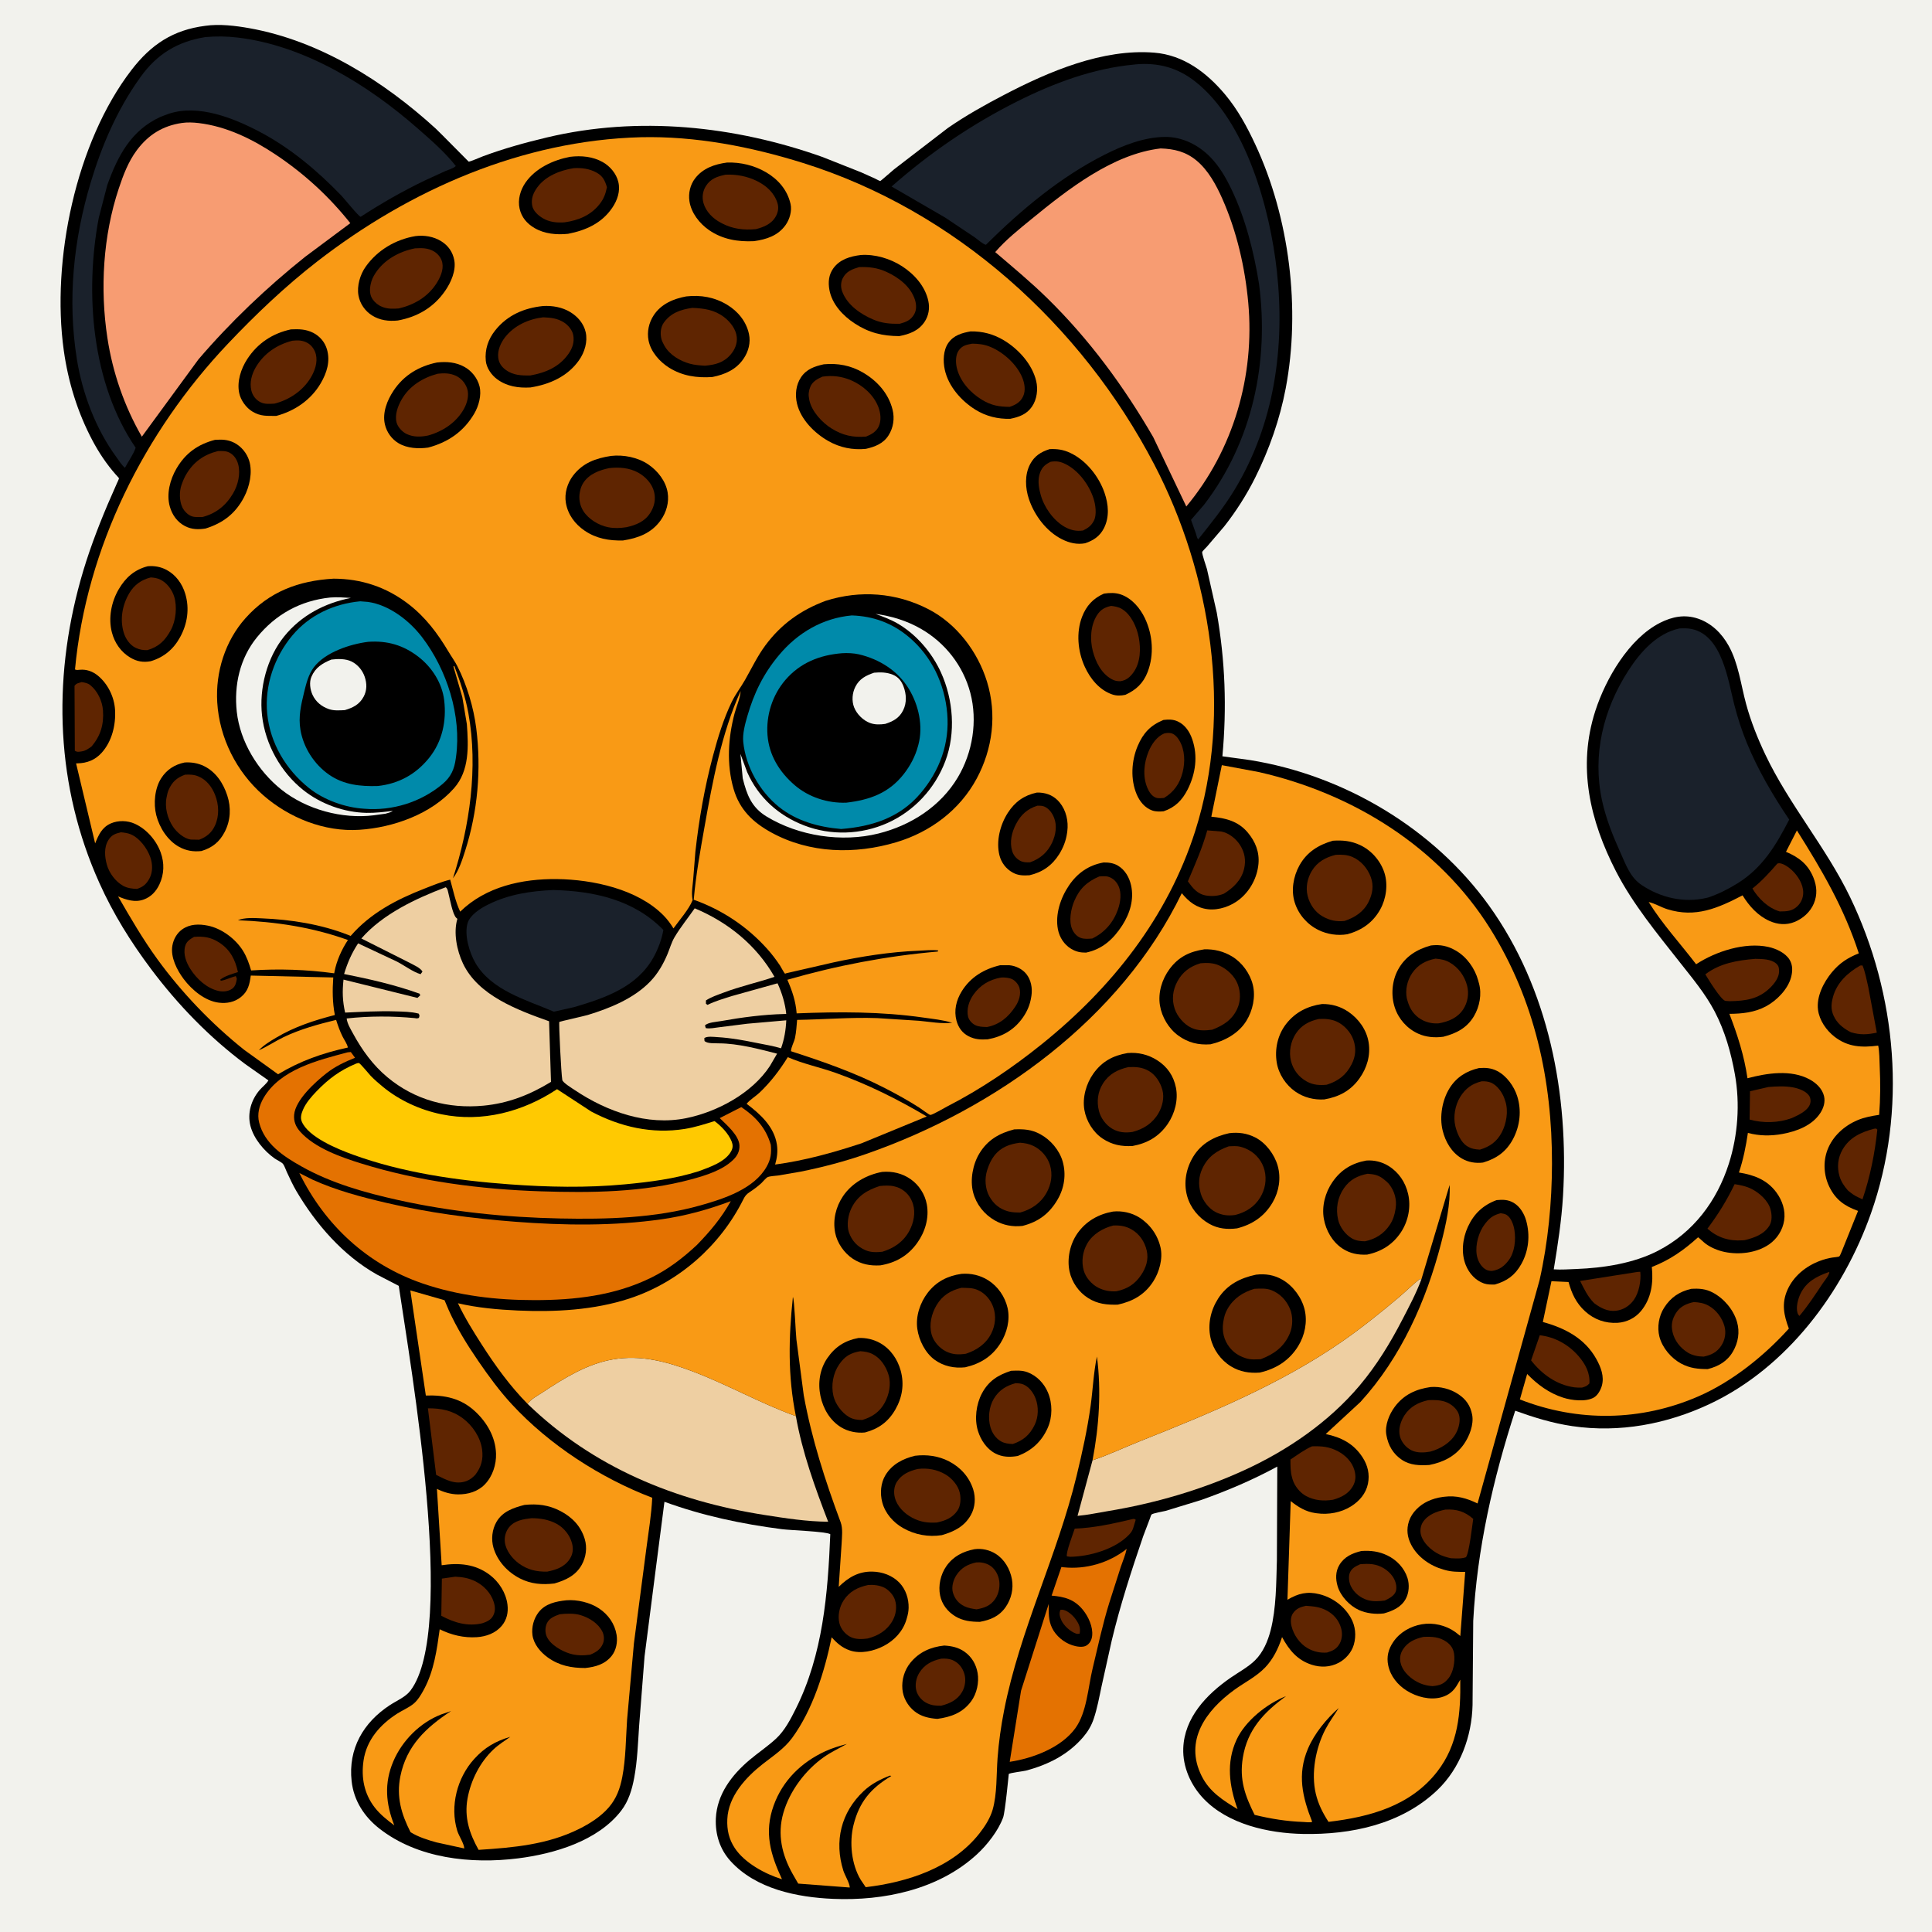 <svg version="1.1" xmlns="http://www.w3.org/2000/svg" style="display: block;" viewBox="0 0 2048 2048" width="1024" height="1024">
<path transform="translate(0,0)" fill="rgb(242,242,237)" d="M -0 -0 L 2048 0 L 2048 2048 L -0 2048 L -0 -0 z"/>
<path transform="translate(0,0)" fill="rgb(0,0,0)" d="M 217.608 27.371 C 232.476 25.182 249.811 27.276 264.5 29.912 C 338.884 43.26 406.653 85.927 461.818 136.243 C 465.608 139.7 496.593 171.275 496.798 171.332 C 497.872 171.631 510.514 166.206 512.108 165.616 C 534.368 157.366 556.753 151.168 579.812 145.683 C 676.699 122.639 778.786 133.313 872.053 166.494 L 912.788 182.643 L 927.896 189.451 C 928.947 189.934 932.208 191.828 933.178 191.89 C 933.46 191.908 946.033 180.942 947.806 179.455 L 1004.75 135.703 C 1023.81 122.478 1043.91 111.268 1064.45 100.538 C 1111.83 75.789 1168.96 51.394 1223.58 55.825 C 1254.66 58.345 1279.15 76.918 1298.69 100.199 C 1312.1 116.191 1321.88 134.322 1330.67 153.149 C 1366.91 230.704 1378.86 327.426 1362.94 411.5 C 1356.72 444.367 1345.51 476.27 1330.63 506.159 C 1321.52 524.447 1310.38 541.922 1297.76 557.99 L 1279.5 579.365 C 1278.52 580.481 1274.66 584.139 1274.38 585.167 C 1273.89 586.971 1278.77 600.773 1279.4 603.148 L 1289.86 649.575 C 1298.76 700.742 1300.55 750 1295.79 801.695 L 1324.93 805.703 C 1424.51 821.654 1519.61 878.041 1578.5 960.081 C 1641.9 1048.41 1663.21 1160.62 1656.86 1267.62 C 1655.32 1293.72 1651.28 1319.79 1647.04 1345.57 C 1654.95 1346.11 1663.12 1345.48 1671.05 1345.18 C 1699.76 1344.1 1731.61 1339.24 1757.41 1325.94 C 1794.96 1306.58 1820.01 1273.26 1832.69 1233.43 C 1842.24 1203.45 1844.63 1170.05 1839.09 1139 C 1834.97 1115.9 1828.54 1093.1 1817.61 1072.19 C 1807.8 1053.43 1793.88 1036.82 1780.83 1020.25 C 1756.7 989.608 1730.87 958.415 1712.97 923.564 C 1685.27 869.623 1672 812.661 1691.12 753.545 C 1702.18 719.369 1726.78 676.95 1759.75 660.188 C 1772.59 653.663 1785.95 651.021 1799.98 655.783 C 1814.26 660.632 1825.17 671.444 1832.39 684.419 C 1842.9 703.322 1845.35 725.685 1850.96 746.303 C 1856 764.844 1863.26 782.968 1871.52 800.303 C 1896.75 853.241 1935.72 898.203 1961.21 951.079 C 2011.06 1054.53 2021.72 1177.4 1983.29 1286.25 C 1953.73 1369.95 1894.15 1449.72 1812.59 1488.16 C 1767.02 1509.64 1716.72 1519.11 1666.64 1511.74 C 1645.66 1508.66 1626.07 1502.57 1606.18 1495.44 C 1582.74 1567.59 1565.7 1642.36 1561.68 1718.25 L 1560.96 1807.5 C 1560.21 1840.53 1547.83 1874.45 1523.7 1897.52 C 1485.64 1933.9 1432.28 1945.06 1381.09 1944.05 C 1344.57 1943.33 1301.6 1933.85 1275.68 1906.5 C 1262.26 1892.34 1253.61 1873.01 1254.31 1853.3 C 1255.46 1820.86 1278.84 1796.3 1304.14 1778.71 C 1312.66 1772.78 1323.15 1767.21 1330.48 1759.92 C 1339 1751.45 1343.98 1739.65 1346.92 1728.21 C 1352.93 1704.89 1352.83 1677.99 1353.56 1654 L 1353.98 1554.63 C 1328.06 1568.75 1300.83 1580.34 1272.99 1590.15 L 1235.59 1601.59 C 1232.91 1602.3 1222.33 1604.01 1220.7 1605.42 C 1220.16 1605.89 1219.38 1608.66 1219.04 1609.5 L 1211.88 1628.33 C 1199.48 1664.63 1187.42 1701.65 1178.5 1738.97 L 1167.66 1787.74 C 1165.22 1799.24 1163.1 1811.05 1159.32 1822.2 C 1156.89 1829.35 1153.14 1835.66 1148.24 1841.38 C 1132.26 1860.05 1111 1870.73 1087.49 1876.93 C 1084.74 1877.65 1070.61 1879.27 1069.34 1880.49 C 1069.31 1880.51 1065.55 1920.63 1063.32 1926.73 C 1058.2 1940.7 1046.5 1955.63 1035.64 1965.63 C 995.024 2003.04 936.965 2015.15 883.287 2012.88 C 844.969 2011.26 801.274 2002.46 774.379 1972.8 C 763.016 1960.27 758.056 1944.31 758.832 1927.56 C 760.013 1902.05 775.749 1881.49 794.568 1865.61 C 803.772 1857.85 814.066 1851.05 822.838 1842.84 C 831.972 1834.28 838.127 1822.3 843.651 1811.23 C 872.326 1753.76 877.569 1689.5 880.138 1626.31 C 875.674 1623.39 838.214 1622.2 829 1621.01 C 786.477 1615.54 744.683 1606.7 704.342 1591.96 L 695.437 1660.86 L 683.268 1755.72 L 677.503 1829.42 C 676.263 1847.72 675.658 1866.54 672.278 1884.58 C 669.946 1897.03 666.34 1909.2 658.512 1919.39 C 633.863 1951.47 587.54 1965.13 549.172 1969.94 C 499.461 1976.17 442.765 1970.24 402.025 1938.26 C 386.049 1925.71 375.018 1908.68 372.74 1888.19 C 368.925 1853.87 385.071 1825.94 413.328 1807.47 C 420.471 1802.8 429.976 1798.91 435.133 1792.07 C 484.252 1726.94 435.656 1450.85 422.703 1363.07 L 399.371 1350.97 C 363.527 1330.68 335.064 1297.93 314.301 1262.82 C 310.429 1256.27 307.3 1249.34 304.07 1242.46 C 302.88 1239.93 301.662 1236.09 300.06 1233.88 C 298.763 1232.09 293.059 1229.4 291 1227.93 C 279.796 1219.94 268.957 1206.98 265.485 1193.52 C 262.021 1180.09 266.268 1165.91 275.201 1155.5 C 278.085 1152.14 282.328 1149.07 284.52 1145.27 L 260 1128.01 C 222.039 1099.74 188.485 1065.03 160.136 1027.23 C 138.591 998.507 120.191 968.948 105.404 936.129 C 59.284 833.768 55.457 722.282 85.407 614.918 C 93.079 587.418 102.933 561.191 114.046 534.932 L 123.885 512.406 C 124.284 511.448 126.178 507.755 126.131 506.895 C 126.118 506.665 122.847 503.209 122.516 502.833 C 112.956 491.976 104.825 479.777 98.045 467 C 82.211 437.159 72.273 404.895 67.606 371.479 C 54.312 276.288 80.375 150.874 139.36 74.215 C 160.274 47.035 183.496 31.714 217.608 27.371 z"/>
<path transform="translate(0,0)" fill="rgb(95,37,1)" d="M 1124.08 1706.5 L 1125.87 1706.36 C 1130.85 1706.54 1137.11 1712.17 1139.85 1715.94 C 1143.65 1721.15 1145.65 1725.23 1144.5 1731.72 C 1143.16 1731.97 1142.02 1732.16 1140.68 1731.69 C 1134.63 1729.59 1127.64 1723.3 1125.09 1717.55 C 1123.42 1713.79 1122.45 1710.38 1124.08 1706.5 z"/>
<path transform="translate(0,0)" fill="rgb(95,37,1)" d="M 1938.38 1348.5 L 1939.22 1348.56 C 1938.72 1352.3 1934.39 1357.13 1932.26 1360.32 C 1924.32 1372.27 1916.75 1383.89 1907.5 1394.9 C 1906.38 1393.93 1905.8 1392.98 1905.38 1391.5 C 1903.68 1385.53 1905.95 1376.95 1908.56 1371.5 C 1914.71 1358.68 1925.58 1353.09 1938.38 1348.5 z"/>
<path transform="translate(0,0)" fill="rgb(95,37,1)" d="M 1199.61 1610.5 C 1201.88 1610.14 1201.92 1609.63 1203.91 1611 L 1201.17 1620 C 1200.16 1622.96 1198.94 1624.63 1196.75 1626.92 C 1182.18 1642.19 1154.98 1649.99 1134.5 1650.27 L 1131 1649.83 C 1129.59 1646.31 1137.59 1625.58 1139.27 1620.4 C 1159.51 1619.71 1179.95 1615.12 1199.61 1610.5 z"/>
<path transform="translate(0,0)" fill="rgb(95,37,1)" d="M 1734.55 1348.5 C 1735.96 1348.19 1737.31 1348.21 1738.76 1348.18 C 1739.79 1357.56 1737.41 1370.22 1731.95 1377.92 C 1727.42 1384.31 1720.81 1388.53 1712.99 1389.45 C 1704.18 1390.48 1696.59 1386.49 1689.8 1381.33 C 1682.98 1374.45 1679.27 1366.4 1675 1357.88 L 1734.55 1348.5 z"/>
<path transform="translate(0,0)" fill="rgb(95,37,1)" d="M 1883.99 915.5 C 1884.74 915.249 1885.22 915.025 1886.07 915.059 C 1890.51 915.236 1896.39 919.501 1899.5 922.442 C 1905.87 928.467 1911.54 937.26 1911.49 946.298 C 1911.46 951.642 1909.33 956.73 1905.5 960.463 C 1899.86 965.954 1893.96 966.151 1886.59 966.18 C 1874.55 962.7 1863.88 952.557 1857.66 941.842 C 1867.35 934.206 1875.95 924.822 1883.99 915.5 z"/>
<path transform="translate(0,0)" fill="rgb(95,37,1)" d="M 86.564 723.063 C 89.929 723.618 92.893 724.006 95.65 726.23 C 103.477 732.546 108.471 743.228 109.172 753.188 C 110.211 767.945 106.601 780.154 96.993 791.325 C 93.727 793.692 90.743 795.885 86.663 796.5 C 83.725 796.943 81.748 797.488 79.322 795.749 L 78.996 727 C 81.116 724.158 83.241 724.116 86.564 723.063 z"/>
<path transform="translate(0,0)" fill="rgb(95,37,1)" d="M 1986.68 1196.5 L 1988.83 1196.31 L 1990.04 1197.5 C 1987.47 1222.38 1982.37 1247.6 1974.32 1271.32 L 1969.94 1269.28 C 1965.53 1267.29 1962.46 1264.94 1958.8 1261.85 C 1954.95 1257.45 1951.66 1252.6 1949.99 1246.95 C 1947.13 1237.28 1948.13 1227.32 1953.2 1218.56 C 1960.68 1205.63 1972.85 1200.14 1986.68 1196.5 z"/>
<path transform="translate(0,0)" fill="rgb(95,37,1)" d="M 1874.56 1152.28 C 1883.14 1151.54 1892.36 1151.1 1900.85 1152.71 C 1906.64 1153.81 1914.83 1156.62 1918.03 1162.01 C 1919.38 1164.29 1919.62 1167.53 1918.82 1170.03 C 1916.36 1177.68 1906.15 1182.12 1899.42 1185.21 C 1885.21 1190.4 1869.19 1190.78 1854.65 1186.79 L 1855.08 1156.77 L 1874.56 1152.28 z"/>
<path transform="translate(0,0)" fill="rgb(95,37,1)" d="M 1384.28 1702.21 C 1392.28 1702.83 1398.63 1703.21 1406 1707.05 C 1413.55 1710.97 1419.07 1717.3 1421.5 1725.48 C 1423.17 1731.11 1422.92 1737.33 1419.99 1742.5 C 1416.85 1748.05 1412.58 1750.04 1406.66 1751.78 C 1399.41 1752.36 1392.49 1750.8 1386.16 1747.17 C 1377.73 1742.34 1371.43 1733.2 1369.09 1723.92 C 1368.03 1719.68 1367.95 1714.29 1370.39 1710.5 C 1373.82 1705.19 1378.43 1703.54 1384.28 1702.21 z"/>
<path transform="translate(0,0)" fill="rgb(95,37,1)" d="M 1632.23 1415.44 C 1648.37 1417.26 1662.95 1425.44 1673.48 1437.72 C 1680.56 1445.96 1685.65 1455.44 1684.83 1466.5 C 1681.95 1469.52 1680.86 1469.71 1676.99 1470.91 C 1674.28 1470.98 1671.55 1470.99 1668.86 1470.62 C 1650.19 1468.08 1634.36 1456.67 1623.02 1442.05 L 1632.23 1415.44 z"/>
<path transform="translate(0,0)" fill="rgb(95,37,1)" d="M 128.219 882.265 C 131.771 882.622 135.327 883.022 138.644 884.427 C 148.038 888.407 156.1 899.433 159.362 908.777 C 161.844 915.887 162.08 924.326 158.477 931.094 C 155.263 937.132 151.717 940.206 145.204 942.287 C 140.05 942.074 135.1 941.53 130.5 938.981 C 122.481 934.537 115.758 925.488 113.309 916.719 C 110.957 908.297 110.041 898.44 114.822 890.629 C 118.227 885.067 122.126 883.674 128.219 882.265 z"/>
<path transform="translate(0,0)" fill="rgb(95,37,1)" d="M 1532.01 1600.25 C 1543.99 1599.52 1552.66 1602.2 1561.68 1610.06 C 1560.63 1616.88 1557.25 1647.22 1553.9 1650.76 C 1548.63 1652.54 1543.41 1652 1537.94 1651.79 C 1533.42 1650.74 1529.31 1649.59 1525.14 1647.46 C 1517.27 1643.43 1508.85 1636.02 1506.34 1627.2 C 1505.09 1622.82 1505.8 1617.45 1508.27 1613.63 C 1513.57 1605.46 1522.98 1602.16 1532.01 1600.25 z"/>
<path transform="translate(0,0)" fill="rgb(95,37,1)" d="M 205.704 993.12 C 215.8 992.376 223.568 993.443 232.345 999.1 C 244.013 1006.62 249.422 1017.37 252.223 1030.47 C 245.922 1032.47 238.804 1034.4 233.5 1038.41 L 234.03 1039.67 C 239.115 1038.95 244.81 1035.99 249.962 1034.7 L 251.075 1037.5 C 250.449 1041.4 249.683 1045.4 246.325 1047.93 C 242.315 1050.94 236.66 1051.53 231.871 1050.49 C 219.347 1047.77 208.469 1037.71 201.769 1027.12 C 197.368 1020.17 194.033 1011.48 196.219 1003.2 C 197.625 997.88 201.176 995.751 205.704 993.12 z"/>
<path transform="translate(0,0)" fill="rgb(95,37,1)" d="M 482.546 1671.36 C 490.179 1671.73 496.466 1672.72 503.488 1676.07 C 512.458 1680.35 520.298 1688.5 523.343 1698.07 C 524.99 1703.25 525.295 1708.03 522.641 1712.92 C 520.223 1717.37 515.85 1719.19 511.287 1720.72 C 495.811 1724.43 481.408 1720.1 467.796 1712.78 L 468.409 1673.39 L 482.546 1671.36 z"/>
<path transform="translate(0,0)" fill="rgb(95,37,1)" d="M 1508.85 1735.19 C 1517.71 1734.78 1525.94 1735.09 1533.46 1740.5 C 1537.9 1743.7 1540.6 1747.62 1541.39 1753.11 C 1542.55 1761.19 1540.63 1772.64 1535.46 1779.07 C 1530.45 1785.29 1526.29 1786.58 1518.62 1787.38 C 1511.7 1786.92 1505.76 1785.1 1499.87 1781.5 C 1493.02 1777.32 1486.24 1770.42 1484.58 1762.28 C 1483.54 1757.16 1484.49 1752.57 1487.33 1748.22 C 1492.42 1740.45 1500.07 1737.2 1508.85 1735.19 z"/>
<path transform="translate(0,0)" fill="rgb(95,37,1)" d="M 1971.9 1023.5 L 1974.35 1023.42 C 1977.23 1030.58 1978.64 1038.51 1980.39 1046.01 L 1989.5 1094.66 C 1979.4 1096.74 1972.13 1097.25 1962 1094.23 C 1955.33 1090.78 1949.19 1086.38 1945.28 1079.76 C 1940.72 1072.04 1940.71 1065.46 1942.99 1057 C 1947.12 1041.68 1958.58 1031.11 1971.9 1023.5 z"/>
<path transform="translate(0,0)" fill="rgb(95,37,1)" d="M 1860.7 1016.42 C 1867.78 1016.58 1877.28 1016.49 1882.88 1021.44 C 1885.57 1023.81 1885.95 1026.36 1885.9 1029.78 C 1885.79 1036.38 1881 1042.53 1876.5 1046.98 C 1864.12 1059.22 1850.24 1061 1833.79 1061.31 L 1829 1060.99 C 1824.29 1059.99 1810.95 1038.24 1807.72 1032.83 C 1823.21 1021.03 1841.83 1017.95 1860.7 1016.42 z"/>
<path transform="translate(0,0)" fill="rgb(95,37,1)" d="M 1838.76 1255.26 C 1844.99 1256.23 1851.25 1257.5 1856.9 1260.39 C 1865.11 1264.59 1874.32 1272.75 1876.82 1281.93 C 1878.32 1287.4 1878.72 1294.36 1875.58 1299.36 C 1869.74 1308.65 1859.55 1312.08 1849.56 1314.59 L 1847.02 1314.8 C 1832.75 1315.76 1820.6 1311.87 1809.95 1302.44 C 1821.43 1287.06 1830.46 1272.57 1838.76 1255.26 z"/>
<path transform="translate(0,0)" fill="rgb(95,37,1)" d="M 920.251 1680.15 C 925.877 1679.74 932.182 1680.42 937.292 1682.94 C 942.135 1685.34 947.043 1690.77 948.7 1695.95 C 951.001 1703.13 949.885 1711.44 946.165 1717.97 C 940.175 1728.49 931.042 1733.94 919.659 1736.91 C 913.689 1737.69 906.507 1737.99 901.068 1734.98 C 895.687 1731.99 891.401 1726.85 889.851 1720.85 C 887.769 1712.79 889.795 1703.27 894.332 1696.39 C 900.649 1686.8 909.351 1682.57 920.251 1680.15 z"/>
<path transform="translate(0,0)" fill="rgb(95,37,1)" d="M 1279.74 880.216 L 1294.68 881.459 C 1302.5 882.904 1310.24 889.069 1314.47 895.73 C 1319.46 903.588 1320.94 911.94 1318.79 921 C 1315.96 932.933 1307.42 941.131 1297.38 947.341 C 1291.46 949.818 1284.98 950.305 1278.66 949.311 C 1269.34 947.846 1264.42 941.474 1259.19 934.281 C 1266.76 916.409 1274.55 898.96 1279.74 880.216 z"/>
<path transform="translate(0,0)" fill="rgb(95,37,1)" d="M 1390.8 1533.16 C 1401.1 1532.83 1409.08 1533.53 1418.35 1538.44 C 1426.18 1542.58 1433.13 1549.52 1435.65 1558.19 C 1437.46 1564.4 1437.31 1569.76 1434.05 1575.5 C 1429.52 1583.5 1421.57 1587.44 1413.07 1589.79 C 1403.11 1591.41 1393.6 1590.68 1384.5 1585.85 C 1377.88 1582.34 1372.15 1575.03 1370.09 1567.87 L 1369.71 1566.5 C 1367.84 1559.99 1367.93 1553.89 1367.94 1547.16 C 1375.39 1542.19 1382.58 1536.8 1390.8 1533.16 z"/>
<path transform="translate(0,0)" fill="rgb(95,37,1)" d="M 453.608 1492.88 C 467.43 1492.79 479.316 1495.02 490.68 1503.52 C 500.934 1511.18 509.303 1523.6 511.037 1536.48 C 512.435 1546.86 510.163 1555.09 503.809 1563.39 C 501.098 1566.22 497.911 1568.76 494.191 1570.08 C 482.479 1574.25 472.528 1568.47 462.33 1563.44 L 453.608 1492.88 z"/>
<path transform="translate(0,0)" fill="rgb(242,242,237)" d="M 928.133 650.752 C 945.202 653.117 961.268 657.977 976.276 666.602 C 1001.92 681.338 1020.96 705.651 1028.56 734.377 C 1036.49 764.365 1031.03 797.801 1015.21 824.25 C 996.851 854.964 965.429 875.021 931.203 883.556 C 892.411 893.23 846.882 886.377 812.602 865.547 C 796.518 855.775 791.636 842.336 787.332 825.078 L 784.881 799.165 L 792.027 818.5 C 803.885 845.309 825.168 864.471 852.348 874.97 C 880.81 885.965 912.99 884.852 940.791 872.403 C 969.057 859.746 991.144 835.84 1002.06 806.888 C 1013.35 776.963 1010.57 741.581 997.411 712.718 C 987.872 691.8 971.47 672.601 951.551 660.971 C 944.206 656.682 936.069 653.75 928.133 650.752 z"/>
<path transform="translate(0,0)" fill="rgb(228,114,1)" d="M 1194.33 1641.91 C 1193 1648.28 1190.13 1654.81 1188.07 1661.02 L 1175.83 1699.23 C 1168.72 1722.13 1163.78 1745.59 1158.17 1768.88 C 1153.41 1788.69 1152.05 1815.34 1139.88 1832.05 C 1124.87 1852.66 1094.73 1863.95 1070.34 1867.62 L 1082.35 1792.23 L 1111.68 1700.18 C 1111.66 1709.25 1111.17 1717.41 1115.28 1725.81 C 1119.37 1734.15 1127.75 1741.11 1136.56 1744 C 1140.82 1745.4 1147.83 1746.85 1151.92 1744.19 C 1155.49 1741.86 1157.28 1738.17 1157.73 1734 C 1158.75 1724.58 1153.78 1713.75 1147.97 1706.58 C 1138.86 1695.33 1128.4 1692.61 1114.75 1691.42 L 1125.14 1661.07 L 1127.26 1661.37 C 1151.08 1663.91 1175.61 1656.74 1194.33 1641.91 z"/>
<path transform="translate(0,0)" fill="rgb(249,154,21)" d="M 835.073 1120.64 C 851.081 1127.67 869.377 1131.41 885.938 1137.32 C 919.976 1149.46 951.35 1165.16 982.41 1183.51 L 913.262 1211.95 C 883.432 1221.78 852.863 1230.33 821.667 1234.47 C 823.7 1227.55 824.646 1220.61 823.569 1213.44 C 820.7 1194.34 805.996 1181.07 791.458 1170.08 C 794.934 1165.66 801.015 1162.18 805.207 1158.19 C 816.978 1146.99 826.542 1134.4 835.073 1120.64 z"/>
<path transform="translate(0,0)" fill="rgb(26,33,43)" d="M 586.492 943.459 C 629.603 944.496 672.093 953.806 703.179 985.786 C 701.619 995.369 697.608 1005.97 692.939 1014.47 C 675.419 1046.37 641.416 1057.87 608.764 1067.55 L 587.107 1072.41 C 558.091 1060.02 520.99 1049.93 504.039 1020.89 C 497.611 1009.87 491.935 991.182 495.686 978.516 C 498.154 970.182 508.8 963.184 516.245 959.447 L 517.755 958.704 C 539.172 948.005 562.823 944.478 586.492 943.459 z"/>
<path transform="translate(0,0)" fill="rgb(228,114,1)" d="M 368.539 1115.5 L 371.889 1115.2 L 376.345 1121.28 C 365.07 1125.83 355.406 1130.36 345.799 1137.9 C 333.98 1147.17 313.166 1166.08 311.795 1181.67 C 311.179 1188.68 313.581 1194.45 318.227 1199.64 C 333.655 1216.9 361.319 1226.61 382.883 1233.33 C 443.684 1252.27 509.867 1260.79 573.423 1262.85 C 626.224 1264.57 681.752 1264.05 733 1250.09 C 748.068 1245.99 765.899 1240.57 777.321 1229.36 C 781.568 1225.2 784.061 1220.44 783.851 1214.38 C 783.476 1203.53 770.05 1192.29 762.946 1185.25 L 785.825 1173.57 C 801.188 1183.9 811.821 1195.6 817.09 1213.54 C 817.916 1222.2 817.091 1228.8 812.796 1236.5 C 799.437 1260.45 767.242 1270.75 742.588 1277.72 C 694.621 1291.27 643.084 1292.65 593.589 1291.63 C 536.091 1290.45 478.193 1284.56 422 1272.09 C 386.901 1264.31 351.271 1254.25 319.752 1236.56 C 300.555 1225.79 280.435 1212.65 274.693 1189.93 C 272.422 1180.94 274.817 1171.76 279.373 1163.92 C 297.026 1133.53 337.101 1123.86 368.539 1115.5 z"/>
<path transform="translate(0,0)" fill="rgb(238,207,162)" d="M 1158.14 1547.94 C 1175.25 1542.3 1192.16 1534.16 1208.96 1527.5 C 1282.1 1498.49 1357.5 1467.23 1422.44 1422.2 C 1443.08 1407.89 1463.44 1391.6 1482.65 1375.38 C 1490.23 1368.98 1497.21 1361.93 1504.99 1355.77 L 1506.7 1356.23 C 1501.21 1371.02 1493.64 1385.17 1486.39 1399.16 C 1473.55 1423.96 1459.19 1447.46 1441.15 1468.85 C 1408.64 1507.4 1365.17 1537.2 1319.58 1558.19 C 1273.55 1579.38 1223.9 1593.69 1173.97 1601.92 C 1163.47 1603.65 1152.83 1605.99 1142.23 1606.88 L 1158.14 1547.94 z"/>
<path transform="translate(0,0)" fill="rgb(228,114,1)" d="M 317.305 1243.46 L 331.423 1250.54 C 356.274 1261.81 382.816 1268.83 409.308 1275.03 C 454.491 1285.6 500.034 1291.56 546.244 1295.11 C 597.381 1299.04 650.622 1299.76 701.51 1292.47 C 726.981 1288.82 750.613 1282.26 774.663 1273.26 C 764.892 1290.94 752.8 1305.26 738.794 1319.67 C 723.926 1333.56 708.391 1345.51 690.055 1354.5 C 651.474 1373.42 609.158 1378.19 566.659 1378.19 C 526.33 1378.18 486.207 1373.63 447.867 1360.49 C 389.491 1340.47 344.445 1298.74 317.305 1243.46 z"/>
<path transform="translate(0,0)" fill="rgb(238,207,162)" d="M 472.487 940.5 C 474.69 942.095 474.799 945.041 475.503 947.628 C 477.011 953.173 479.771 969.288 483.661 972.978 L 484.831 974 C 480.475 988.684 484.291 1007.54 490.69 1021.16 C 506.748 1055.33 548.759 1070.72 582.042 1082.59 L 584.081 1146.84 C 561.712 1160.54 538.752 1169.58 512.469 1172.06 C 475.129 1175.57 439.664 1166.05 410.681 1141.93 C 395.38 1129.2 383.72 1113.07 374.283 1095.69 C 371.768 1091.05 367.965 1084.88 367.487 1079.61 C 391.426 1076.96 415.872 1076.97 439.839 1079.25 C 441.606 1079.67 442.347 1079.65 444.054 1079.02 C 444.795 1076.63 444.945 1076.73 443.854 1074.5 C 436.002 1072.41 427.205 1072.35 419.123 1072.1 C 401.405 1071.54 383.538 1072.62 365.839 1073.4 C 363.066 1061.02 362.775 1051.02 364.135 1038.41 L 442.5 1057.82 L 445.5 1055.06 L 444.717 1053.32 C 418.502 1043.91 391.986 1037.93 364.747 1032.48 C 368.422 1020.43 372.69 1010.58 379.604 1000 L 420.805 1019.35 C 428.483 1023.27 437.724 1030.31 445.817 1032.68 L 447.801 1030 C 446.037 1026.02 437.826 1022.61 433.855 1020.42 L 383.055 994.843 C 405.428 969.068 441.048 952.308 472.487 940.5 z"/>
<path transform="translate(0,0)" fill="rgb(255,201,1)" d="M 377.38 1127.5 C 378.42 1127.3 379.471 1126.65 380.5 1126.9 C 382.014 1127.27 391.389 1138.83 393.032 1140.51 C 397.003 1144.57 401.331 1148.34 405.716 1151.95 C 423.456 1166.55 445.404 1176.55 467.887 1181.18 C 511.013 1190.04 554.405 1178.57 590.491 1154.57 L 626.744 1178.27 C 657.618 1194.57 691.042 1202.28 725.889 1196.72 C 736.644 1195.01 747.068 1191.6 757.456 1188.41 C 764.56 1193.62 772.366 1201.79 775.624 1210.11 C 776.932 1213.45 776.999 1216.54 775.392 1219.76 C 769.468 1231.63 752.122 1237.29 740.535 1241.59 C 715.085 1249.66 688.972 1252.93 662.5 1255.44 C 621.757 1259.3 580.726 1258.41 539.956 1255.43 C 484.34 1251.35 426.561 1243.1 374 1223.93 C 358.309 1218.21 326.875 1205.54 319.916 1188.95 C 318.166 1184.78 319.448 1180.51 321.128 1176.5 C 324.169 1169.24 330.138 1162.43 335.535 1156.83 C 348.378 1143.51 360.309 1134.69 377.38 1127.5 z"/>
<path transform="translate(0,0)" fill="rgb(238,207,162)" d="M 559.238 1488.15 C 562.816 1483.03 569.719 1479.56 574.888 1476.14 C 597.544 1461.14 622.284 1445.73 649.551 1441.04 C 679.262 1435.92 706.415 1443.25 734.102 1453.7 C 771.322 1467.76 806.343 1487.77 843.66 1501.18 C 850.371 1539.38 863.996 1577.03 877.891 1613.1 C 855.291 1612.95 832.922 1609.46 810.657 1605.97 C 715.776 1591.1 628.836 1555.52 559.238 1488.15 z"/>
<path transform="translate(0,0)" fill="rgb(238,207,162)" d="M 736.426 962.845 C 771.808 977.633 801.841 1001.95 821.006 1035.5 C 802.941 1041.57 784.311 1045.6 766.444 1052.44 C 760.33 1054.78 753.805 1056.87 748.327 1060.5 L 748.313 1064 L 750 1065.22 C 758.257 1061.12 767.276 1058.59 776.037 1055.79 L 824.222 1042.33 C 828.858 1052.38 832.334 1063.81 833.456 1074.84 L 831.409 1074.88 C 809.112 1075.43 786.151 1078.48 764.226 1082.4 C 759.527 1083.24 750.395 1083.71 747.304 1087 L 748.157 1089.83 C 752.371 1090.7 757.677 1089.49 761.966 1088.98 L 792.184 1085.18 L 833.479 1081.57 C 833.028 1091.87 831.394 1101.51 827.951 1111.24 C 820.037 1108.81 811.471 1107.45 803.352 1105.8 C 789.331 1102.96 774.803 1100.21 760.5 1099.4 C 756.863 1099.19 749.284 1098.14 746.58 1100.5 L 746.82 1103.5 C 749.947 1106.54 757.798 1105.72 762.247 1106 C 782.203 1106.09 804.48 1111.96 823.755 1116.93 L 816.141 1130 C 797.291 1158.81 760.405 1178.63 727.278 1185.33 C 686.158 1193.65 643.457 1178.38 609.5 1155.7 C 606.575 1153.75 596.587 1147.63 596.064 1144.84 C 594.901 1138.63 592.159 1084.05 592.928 1083.25 C 593.277 1082.89 619.674 1076.96 623.168 1075.89 C 646.887 1068.62 672.149 1058.39 689.581 1040.12 C 697.389 1031.94 703.137 1021.92 707.5 1011.54 C 709.967 1005.67 711.796 998.952 715.035 993.484 C 721.245 982.999 729.462 972.915 736.426 962.845 z"/>
<path transform="translate(0,0)" fill="rgb(0,138,170)" d="M 902.889 652.377 C 925.816 653.12 945.8 660.441 963.5 675.333 C 987.578 695.59 1001.43 725.062 1004.09 756.227 C 1006.8 787.992 996.115 817.055 975.64 841.118 C 953.638 866.975 924.255 876.174 891.663 878.776 C 868.028 876.8 844.608 870.476 825.746 855.392 C 805.365 839.092 790.423 812.512 787.862 786.425 C 787.017 777.809 789.765 767.594 792.144 759.348 C 799.241 734.753 809.165 714.321 825.665 694.553 C 845.462 670.835 871.951 655.242 902.889 652.377 z"/>
<path transform="translate(0,0)" fill="rgb(0,0,0)" d="M 892.71 692.431 C 898.137 692.063 905.18 692.385 910.459 693.624 C 932.365 698.769 952.018 711.175 963.659 730.643 C 973.865 747.711 978.718 769.705 973.569 789.264 L 973.086 791 C 970.223 801.765 964.844 811.826 957.984 820.593 C 942.171 840.802 921.776 847.98 897.114 850.866 C 877.483 851.59 857.329 845.152 842.369 832.277 C 826.302 818.449 815.226 800.686 813.585 779.248 C 811.98 758.294 818.73 736.919 832.426 720.911 C 848.175 702.502 869.036 694.311 892.71 692.431 z"/>
<path transform="translate(0,0)" fill="rgb(242,242,237)" d="M 926.564 713.09 C 933.438 712.468 940.064 712.575 946.521 715.257 C 952.207 717.618 955.523 721.827 957.697 727.5 C 960.825 735.661 961.369 744.767 957.463 752.781 C 953.384 761.149 946.821 764.628 938.372 767.372 C 933.015 768.138 927.453 768.315 922.294 766.418 C 915.021 763.744 908.279 757.054 905.425 749.887 C 902.684 743.005 903.395 734.536 906.736 727.964 C 911.058 719.463 917.918 716.073 926.564 713.09 z"/>
<path transform="translate(0,0)" fill="rgb(26,33,43)" d="M 217.598 39.321 C 229.135 38.292 240.427 38.441 251.931 39.808 C 322.707 48.216 390.401 90.115 442.965 136.327 C 457.083 148.74 471.533 161.141 483.199 175.999 C 480.61 178.524 475.535 179.857 472.177 181.292 L 450.306 191.343 C 426.963 202.526 404.043 215.676 382.361 229.799 C 380.19 229.58 364.873 210.451 361.761 207.227 C 336.387 180.937 307.738 156.793 275.231 139.693 C 247.693 125.207 210.787 110.378 179.533 120.39 L 178 120.896 L 170.145 123.885 C 138.76 138.243 124.741 165.493 113.695 196.255 L 104.648 231.141 C 89.754 310.558 97.108 406.384 143.814 474.643 C 141.272 481.873 136.06 489.017 132.459 495.879 C 128.791 492.924 125.969 488.078 123.181 484.279 C 101.517 454.757 87.274 416.899 81.5 380.847 C 71.372 317.611 77.899 254.29 96.192 193.29 C 107.908 154.223 124.219 116.319 147.996 83 L 148.911 81.702 C 166.459 57.239 188.188 44.074 217.598 39.321 z"/>
<path transform="translate(0,0)" fill="rgb(26,33,43)" d="M 1780.26 666.182 C 1784.63 665.942 1788.82 665.874 1793.14 666.762 C 1825.64 673.436 1831.76 721.025 1838.46 747.203 C 1841.98 760.942 1846.41 774.6 1851.8 787.726 C 1863.43 816.056 1879.48 843.454 1896.63 868.809 C 1882.8 895.774 1868.27 920.115 1841.63 936.511 C 1831.74 942.6 1821.96 947.58 1810.92 951.327 L 1808.61 951.903 C 1784.89 957.303 1760.55 951.698 1740.36 938.273 C 1728.11 930.127 1723.69 917.031 1717.89 904.19 C 1709.78 886.209 1702.46 868.037 1698.26 848.714 C 1687.71 800.23 1699.55 752.114 1726.04 711 C 1738.85 691.117 1756.33 671.348 1780.26 666.182 z"/>
<path transform="translate(0,0)" fill="rgb(26,33,43)" d="M 1202.6 68.397 L 1203.63 68.236 C 1227.34 66.135 1247.92 71.505 1266.77 86.255 C 1320.94 128.648 1346.4 221.986 1353.55 287.501 C 1362.32 367.803 1350.98 449.382 1308.64 519.243 C 1297.37 537.85 1283.67 554.834 1270.11 571.785 C 1268.79 570.331 1268.34 567.532 1267.75 565.658 L 1262.54 551.071 L 1276.44 534.933 C 1327.75 467.937 1345.52 383.436 1334.6 300.754 C 1329.2 267.265 1320.32 231.876 1305.64 201.17 C 1299.62 188.588 1292.74 176.444 1282.89 166.425 C 1270.33 153.641 1253.21 144.965 1235 145.134 C 1212.85 145.339 1190.61 154.058 1171.11 163.891 C 1123.98 187.652 1082.39 222.526 1045.09 259.492 C 1041.88 258.843 1036.25 253.66 1033.37 251.675 L 1001.99 230.685 L 945.122 197.703 C 985.734 161.938 1029.82 131.826 1078.15 107.565 C 1117.1 88.014 1158.94 72.404 1202.6 68.397 z"/>
<path transform="translate(0,0)" fill="rgb(247,156,114)" d="M 192.871 130.343 C 198.4 129.498 204.925 129.777 210.487 130.436 C 240.391 133.983 267.839 147.583 292.61 164.143 C 322.632 184.213 348.863 208.323 371.338 236.562 L 323.466 272.222 C 282.743 304.736 244.2 341.403 210.324 381.004 L 150.356 462.915 C 131.755 430.536 119.477 395.128 113.848 358.227 C 105.902 306.143 109.241 249.919 125.891 199.863 C 130.628 185.624 136.005 171.306 145.067 159.178 C 157.329 142.77 172.627 133.29 192.871 130.343 z"/>
<path transform="translate(0,0)" fill="rgb(247,156,114)" d="M 1230.32 157.348 C 1244.86 157.828 1257.01 160.778 1268.38 170.202 C 1280.85 180.543 1289.3 196.184 1295.76 210.783 C 1310.99 245.148 1319.79 283.501 1323.2 320.856 C 1330.27 398.368 1307.56 476.911 1257.53 536.907 L 1222.47 463.375 C 1191.24 409.511 1154.87 359.963 1110.31 316.259 C 1092.69 298.98 1073.72 283.258 1054.97 267.238 C 1065.99 254.335 1080.34 242.959 1093.45 232.225 C 1131.81 200.822 1179.62 163.211 1230.32 157.348 z"/>
<path transform="translate(0,0)" fill="rgb(249,154,21)" d="M 1904.8 880.302 C 1931.43 922.557 1954.89 962.65 1970.42 1010.59 C 1958.78 1015.2 1949.96 1020.91 1941.91 1030.61 C 1933.18 1041.13 1925.31 1056.46 1927.17 1070.5 C 1928.65 1081.67 1935.9 1092.13 1944.63 1098.94 C 1958.9 1110.07 1973.75 1110.57 1990.98 1108.38 C 1992.39 1115.43 1992.25 1123.32 1992.57 1130.51 C 1993.35 1147.58 1993.34 1164.74 1991.99 1181.78 C 1984.16 1182.93 1976.32 1184.36 1968.99 1187.46 C 1954.89 1193.43 1942.63 1204.49 1937.15 1219.03 C 1932.41 1231.6 1933.3 1245.95 1939.14 1258 C 1945.84 1271.79 1955.48 1278.57 1969.61 1283.6 L 1952.47 1326.22 C 1951.95 1327.35 1950.55 1331.12 1949.72 1331.85 C 1949.13 1332.37 1943.43 1332.9 1942.38 1333.06 C 1937.78 1333.77 1933.47 1334.97 1929.12 1336.6 C 1914.29 1342.15 1901.19 1352.76 1894.73 1367.41 C 1888.35 1381.86 1890.95 1394.18 1896.26 1408.35 C 1870.31 1437.2 1836.01 1464.7 1800.45 1480.17 C 1739.52 1506.69 1672.78 1507.61 1611.14 1483.46 L 1618.86 1456.47 C 1629.8 1467.71 1641.96 1476.75 1657.07 1481.6 C 1665.91 1484.45 1680.97 1486.28 1689.46 1481.5 C 1693.66 1479.14 1696.71 1473.53 1697.99 1469.06 C 1700.85 1459.1 1696.95 1449.19 1692.12 1440.51 C 1679.92 1418.59 1658.74 1407.75 1635.48 1401.36 L 1644.6 1358.13 L 1662.73 1358.98 C 1666.05 1371.13 1670.78 1381.38 1680.23 1390 C 1689.85 1398.78 1701.83 1403.04 1714.84 1402.22 C 1724.26 1401.62 1733.29 1397.22 1739.35 1389.96 C 1750.55 1376.56 1752.76 1359.81 1751 1343.08 C 1770.19 1335.59 1784.81 1325.34 1800.03 1311.56 C 1802.95 1313.65 1805.3 1316.38 1808.19 1318.5 C 1813.87 1322.68 1821.31 1325.7 1828.19 1327.13 C 1843.56 1330.34 1862.22 1328.2 1875.31 1319.09 C 1883.8 1313.18 1889.69 1304 1891.27 1293.75 C 1892.91 1283.15 1889.3 1272.5 1883.02 1264 C 1873.1 1250.56 1859.17 1245.43 1843.34 1242.91 C 1847.96 1229.15 1850.72 1215.26 1852.84 1200.95 C 1865.12 1204.19 1877.05 1204.31 1889.5 1202.03 C 1904.44 1199.29 1920.82 1193.24 1929.52 1179.98 C 1933.03 1174.64 1935.04 1168.33 1933.55 1161.95 C 1931.71 1154.08 1925.24 1148.02 1918.37 1144.27 C 1898.63 1133.49 1873.01 1137.53 1852.4 1143 C 1848.93 1119.14 1841.86 1097.13 1833.22 1074.71 C 1846.79 1074.63 1859.86 1073.27 1871.99 1066.77 C 1883.39 1060.66 1895.28 1048.63 1898.65 1035.86 C 1900.27 1029.71 1900.49 1023.12 1897.13 1017.5 C 1892.71 1010.11 1882.68 1005.5 1874.6 1003.79 C 1849.54 998.496 1818.83 1008.5 1797.95 1022.14 C 1781.27 1000.24 1762.18 979.639 1747.69 956.224 C 1754.27 957.655 1760.8 961.735 1767.39 963.798 C 1797.35 973.176 1820.9 962.754 1847.19 949.112 C 1854.21 960.532 1863.39 970.768 1875.86 976.304 C 1884.34 980.066 1893.49 980.853 1902.19 977.358 C 1911.11 973.775 1918.95 966.779 1922.71 957.842 C 1926.65 948.505 1926 939.375 1922.22 930.105 C 1916.48 916.04 1906.78 908.736 1893.21 902.956 L 1904.8 880.302 z"/>
<path transform="translate(0,0)" fill="rgb(0,0,0)" d="M 1792.84 1366.23 C 1801.01 1365.71 1808.04 1366.18 1815.5 1370.11 C 1827.47 1376.42 1837.5 1388.25 1841.29 1401.2 C 1844.46 1412.03 1842.59 1423.16 1836.91 1432.86 C 1830.87 1443.17 1821.51 1448.47 1810.26 1451.3 C 1799.98 1451.27 1791.48 1450.45 1782.19 1445.51 C 1771.58 1439.87 1762.14 1428.78 1759.06 1416.99 C 1756.43 1406.88 1758.43 1395 1764.08 1386.18 C 1771.15 1375.13 1780.32 1369.1 1792.84 1366.23 z"/>
<path transform="translate(0,0)" fill="rgb(95,37,1)" d="M 1795.63 1380.23 C 1801.55 1380.63 1806.2 1381.27 1811.5 1384.27 C 1819.43 1388.75 1825.54 1397.05 1827.98 1405.75 C 1829.92 1412.69 1828.68 1420.21 1824.75 1426.28 C 1820.11 1433.44 1814.13 1436.34 1805.98 1438.07 C 1800.31 1438.02 1794.04 1436.84 1789.17 1433.83 C 1781.15 1428.87 1775.11 1421.26 1772.95 1412 C 1771.2 1404.47 1772.55 1398.26 1776.66 1391.77 C 1781.05 1384.83 1787.89 1381.82 1795.63 1380.23 z"/>
<path transform="translate(0,0)" fill="rgb(249,154,21)" d="M 434.971 1367.9 L 471.22 1378.28 L 475.601 1388.62 C 484.086 1407.59 495.164 1425.48 506.898 1442.6 C 517.779 1458.47 529.401 1474.36 542.461 1488.5 C 582.486 1531.83 636.375 1566.6 691.397 1587.7 C 690.521 1605.35 687.63 1623.15 685.28 1640.65 L 671.982 1742.06 L 664.734 1822.99 C 663.376 1843.03 663.435 1864.04 659.631 1883.77 C 657.271 1895.99 653.482 1906.5 645.233 1916.04 C 636.864 1925.71 625.257 1933.07 613.906 1938.72 C 580.28 1955.46 544.194 1958.53 507.343 1960.93 C 497.634 1943.62 492.005 1926.58 495.585 1906.59 C 499.039 1887.3 508.793 1867.96 523.088 1854.49 C 528.552 1849.34 534.873 1845.4 540.986 1841.09 C 525.267 1845.68 513.797 1852.37 502.744 1864.5 C 484.577 1884.43 476.729 1914.62 484.684 1940.62 C 486.416 1946.28 491.923 1954.11 492.157 1959.44 L 462.716 1953.02 C 453.67 1950.53 443.111 1947.23 435.173 1942.16 C 425.378 1922.96 420.033 1904.6 424.405 1882.93 C 430.951 1850.49 451.573 1831.3 478.164 1813.77 L 467.5 1817.45 C 445.189 1826.12 426.339 1845.13 416.998 1866.97 C 407.064 1890.19 408.884 1911.97 417.991 1934.99 C 410.49 1929.31 403.053 1923.52 397.247 1916.04 C 385.952 1901.48 382.729 1884.28 385.376 1866.25 C 388.603 1844.27 403.075 1827.98 421.23 1816.41 C 426.661 1812.96 433.088 1810.27 438.096 1806.27 C 442.95 1802.39 446.697 1795.96 449.601 1790.5 C 460.126 1770.7 463.079 1748.98 466.104 1727.11 C 478.494 1733.2 491.597 1736.38 505.469 1735.48 C 515.327 1734.84 525.308 1731.25 531.827 1723.5 C 537.252 1717.06 538.96 1709.26 537.945 1701 C 536.417 1688.56 529.025 1676.88 519.082 1669.38 C 503.8 1657.85 486.502 1656.47 468.192 1659.21 L 463.164 1578.28 C 469.959 1581.7 477.927 1584.06 485.547 1584.11 C 496.062 1584.18 506.508 1581.24 514.024 1573.43 C 522.187 1564.95 526.202 1552.49 525.81 1540.84 C 525.229 1523.56 516.37 1508.07 503.96 1496.43 C 488.753 1482.17 471.524 1478.7 451.401 1479.3 L 434.971 1367.9 z"/>
<path transform="translate(0,0)" fill="rgb(0,0,0)" d="M 600.378 1696.37 C 611.837 1695.41 625.571 1698.71 635.069 1705.06 C 644.823 1711.58 651.7 1721.34 653.614 1733.02 C 654.834 1740.46 653.242 1749.19 648.48 1755.19 C 641.304 1764.23 631.374 1766.96 620.446 1768.16 C 605.699 1768.21 592.612 1765.6 580.5 1756.85 C 572.813 1751.29 565.666 1742.79 564.414 1733.12 C 563.342 1724.84 565.827 1715.73 570.895 1709.13 C 577.991 1699.88 589.446 1697.52 600.378 1696.37 z"/>
<path transform="translate(0,0)" fill="rgb(95,37,1)" d="M 593.294 1711.2 C 600.148 1710.34 608.838 1710.08 615.5 1712.12 C 624.733 1714.95 634.198 1720.76 638.587 1729.71 C 640.345 1733.3 640.737 1738.14 639.292 1741.89 C 636.772 1748.44 631.793 1751.5 625.596 1754.05 C 618.359 1755.07 611.078 1755.02 604 1752.87 C 595.351 1750.25 583.244 1743.42 579.5 1734.67 C 577.687 1730.43 577.806 1725.16 579.651 1720.94 C 582.126 1715.27 587.908 1713.14 593.294 1711.2 z"/>
<path transform="translate(0,0)" fill="rgb(0,0,0)" d="M 555.969 1595.27 C 569.706 1593.85 581.694 1595.33 594.043 1601.75 C 606.504 1608.23 615.76 1617.79 619.851 1631.42 C 622.579 1640.52 621.26 1650.5 616.672 1658.77 C 610.336 1670.19 599.609 1675.07 587.694 1678.55 C 574.794 1680.06 562.806 1679.21 551 1673.13 C 538.012 1666.45 527.224 1654.79 523.094 1640.64 C 520.492 1631.71 521.626 1621.3 526.312 1613.22 C 532.725 1602.16 544.372 1598.25 555.969 1595.27 z"/>
<path transform="translate(0,0)" fill="rgb(95,37,1)" d="M 563.429 1609.34 C 572.714 1609.37 581.666 1610.79 589.932 1615.23 C 597.851 1619.49 604.24 1627.48 606.431 1636.22 C 607.892 1642.05 607.315 1647.28 604.113 1652.35 C 598.611 1661.05 589.664 1664.04 580.102 1665.98 C 568.794 1666.26 559.115 1664.06 549.877 1657.22 C 542.88 1652.04 536.24 1643.54 535.172 1634.69 C 534.506 1629.18 536.157 1623.21 539.683 1618.9 C 545.542 1611.73 554.803 1610.34 563.429 1609.34 z"/>
<path transform="translate(0,0)" fill="rgb(249,154,21)" d="M 559.238 1488.15 C 540.61 1469.25 525.029 1447.68 510.728 1425.39 C 501.62 1411.19 492.632 1396.78 485.438 1381.5 C 506.113 1386.34 527.755 1388.27 548.925 1389.21 C 588.254 1390.96 629.542 1388.82 667.165 1376.5 C 719.511 1359.37 763.443 1320.55 787.945 1271.42 C 789.855 1267.59 791.2 1265.99 794.802 1263.6 C 799.123 1260.72 803.264 1257.72 807.08 1254.18 C 808.584 1252.79 812.105 1248.46 813.791 1247.77 C 816.655 1246.61 821.683 1246.54 824.826 1246.09 L 848.577 1242.02 C 872.179 1237.28 895.488 1231.15 918.231 1223.22 C 1055.51 1175.39 1188.18 1080.18 1252.74 946.834 C 1260.2 955.909 1268.42 962.454 1280.5 963.833 C 1292.07 965.155 1304.92 960.602 1313.92 953.366 C 1325.27 944.238 1332.7 930.275 1334.03 915.752 C 1335.18 903.181 1330.75 892.131 1322.71 882.557 C 1312.43 870.329 1299.27 867.252 1284.05 865.73 L 1295.19 811.102 L 1334.56 818.449 C 1433.74 841.041 1525.28 897.382 1579.73 984.538 C 1626.92 1060.09 1645.39 1145.25 1645.17 1233.69 C 1645.07 1274.68 1641.03 1316.92 1632 1356.96 L 1566.27 1593.73 C 1554.61 1588.11 1543.9 1585 1530.88 1586.63 L 1529 1586.88 C 1523.54 1587.59 1518.49 1589.09 1513.5 1591.41 C 1504.77 1595.47 1496.61 1603.23 1493.57 1612.5 C 1490.72 1621.19 1491.73 1629.45 1495.92 1637.52 C 1502.73 1650.64 1515.98 1659.79 1530.01 1663.78 L 1531.95 1664.32 C 1539.01 1666.34 1545.88 1666.22 1553.17 1666.28 L 1547.99 1734.21 L 1542.6 1729.95 C 1532.56 1722.82 1519.3 1719.69 1507.14 1721.81 C 1495.12 1723.91 1483.88 1730.27 1476.93 1740.5 C 1471.68 1748.22 1469.63 1756.27 1471.59 1765.52 C 1474.01 1776.9 1481.62 1786.18 1491.38 1792.29 C 1501.73 1798.76 1515.9 1802.49 1527.91 1799.17 C 1535.82 1796.98 1541.09 1792.49 1545.06 1785.43 L 1547.94 1780.54 C 1548.44 1815.87 1545.97 1849.17 1523.42 1878.1 C 1495.11 1914.44 1452.06 1926.06 1408.28 1931.24 C 1402.17 1921.81 1397.37 1912.38 1394.79 1901.38 C 1389.64 1879.44 1394.68 1852.98 1404.98 1833.14 C 1409.03 1825.34 1414.48 1818.01 1419.15 1810.54 C 1406.18 1821.82 1393.26 1837.73 1386.5 1853.65 C 1374.9 1880.96 1380.59 1904.9 1390.97 1931.21 C 1388.98 1932.19 1383.94 1931.45 1381.59 1931.36 C 1363.87 1930.72 1347.19 1928.03 1329.96 1923.84 C 1319.77 1903.56 1313.68 1886.53 1317.44 1863.27 C 1322.23 1833.57 1339.77 1815.03 1363.29 1797.98 C 1343.02 1805.94 1320.11 1824.12 1310.86 1844.07 C 1299.55 1868.47 1303.09 1893.34 1311.87 1917.76 C 1296.38 1908.42 1282.19 1899.41 1273.82 1882.69 C 1255.03 1845.16 1278.29 1813.2 1308.42 1791.33 C 1319.32 1783.42 1331.82 1777.33 1341.2 1767.5 C 1349.46 1758.85 1354.88 1747.83 1358.64 1736.57 L 1359.03 1735.36 C 1366.43 1748.99 1375.08 1759.76 1390.49 1764.7 C 1400.09 1767.78 1410.07 1767.38 1419.08 1762.63 C 1426.42 1758.77 1432.76 1751.56 1435.07 1743.53 C 1437.86 1733.84 1436.88 1723.59 1431.84 1714.79 C 1424.74 1702.39 1412.56 1693.45 1398.74 1689.94 C 1385.81 1686.66 1376.06 1689.08 1364.75 1695.82 L 1368.2 1591.23 C 1376.06 1597.49 1384.1 1602.44 1394.19 1603.91 L 1396 1604.15 C 1408.12 1605.88 1421.69 1603.39 1432.14 1596.82 C 1441.01 1591.25 1447.96 1583.25 1450.08 1572.8 C 1452.11 1562.84 1449.92 1553.39 1444.4 1544.88 C 1434.96 1530.31 1421.84 1523.61 1405.33 1520.15 L 1442.16 1486.12 C 1485.19 1438.89 1511.89 1378.88 1527.73 1317.57 C 1532.77 1298.06 1537.61 1276.3 1536.67 1256.08 L 1506.7 1356.23 L 1504.99 1355.77 C 1497.21 1361.93 1490.23 1368.98 1482.65 1375.38 C 1463.44 1391.6 1443.08 1407.89 1422.44 1422.2 C 1357.5 1467.23 1282.1 1498.49 1208.96 1527.5 C 1192.16 1534.16 1175.25 1542.3 1158.14 1547.94 C 1165.04 1512.02 1167.56 1474.37 1162.8 1438 C 1159.21 1454.66 1158.48 1473.17 1156.12 1490.16 C 1152.65 1515.18 1147.23 1539.67 1141.31 1564.21 C 1120.91 1648.73 1081.04 1727.87 1064.36 1813.2 C 1061.09 1829.89 1058.72 1846.61 1057.46 1863.58 C 1056.15 1881.1 1057.07 1901.75 1052.17 1918.59 C 1049.61 1927.4 1043.97 1936.18 1038.34 1943.36 C 1009.71 1979.91 962.148 1995.21 917.689 2000.5 L 912.378 1992.64 C 902.51 1976.23 900.217 1952.97 904.752 1934.65 C 910.85 1910.02 923.294 1895.41 944.796 1882.65 L 943.5 1882.19 C 933.115 1886.12 923.61 1891 915.451 1898.68 C 891.511 1921.22 884.125 1951.82 893.99 1983 C 895.476 1987.7 900.897 1996.68 900.787 2000.85 L 846.138 1996.69 L 840.246 1986.44 C 828.832 1966.19 823.841 1944.61 830.365 1921.86 C 837.068 1898.48 853.682 1876.4 873.523 1862.48 C 881.133 1857.14 889.641 1853.2 897.732 1848.65 C 889.882 1850.8 882.141 1853.03 874.733 1856.45 C 849.446 1868.13 829.677 1887.4 820.129 1913.86 C 809.799 1942.49 816.658 1965.56 828.939 1992.08 C 811.248 1986.64 789.425 1974.92 778.96 1959.14 C 772.63 1949.6 770.481 1939.71 770.975 1928.42 C 772.035 1904.16 790.476 1884.11 808.552 1869.94 C 819.461 1861.4 831.372 1853.63 839.671 1842.31 C 861.701 1812.25 874.109 1771.66 881.583 1735.57 C 887.229 1741.88 892.817 1746.8 901.044 1749.57 C 912.47 1753.42 926.458 1750.2 936.834 1744.76 C 948.157 1738.83 957.074 1729.29 960.83 1716.92 L 961.348 1715.12 C 962.4 1711.54 963.078 1708.23 963.172 1704.5 C 963.416 1694.85 960.199 1684.8 953.433 1677.75 C 946.018 1670.03 935.274 1666.14 924.664 1665.96 C 910.044 1665.71 899.22 1672.13 889.079 1682.12 L 892.128 1636.65 C 892.436 1629.31 893.694 1620.53 891.086 1613.52 C 874.733 1569.57 860.443 1525.38 852.015 1479.15 L 844.217 1419.87 C 843.472 1413.71 842.06 1376.79 840.5 1374.92 C 835.962 1417.98 834.976 1458.48 843.66 1501.18 C 806.343 1487.77 771.322 1467.76 734.102 1453.7 C 706.415 1443.25 679.262 1435.92 649.551 1441.04 C 622.284 1445.73 597.544 1461.14 574.888 1476.14 C 569.719 1479.56 562.816 1483.03 559.238 1488.15 z"/>
<path transform="translate(0,0)" fill="rgb(0,0,0)" d="M 1443.09 1644.13 C 1452.99 1643.48 1461.63 1644.48 1470.66 1648.84 C 1480.55 1653.6 1488.64 1662.18 1491.99 1672.72 C 1494.21 1679.72 1493.66 1688.55 1490.08 1695 C 1485.11 1703.94 1476.34 1707.56 1467.06 1710.28 C 1458.42 1711.39 1448.49 1710.33 1440.5 1706.67 C 1430.54 1702.11 1421.12 1692.05 1417.94 1681.49 C 1415.67 1673.94 1415.61 1665.87 1419.77 1658.96 C 1425.1 1650.1 1433.49 1646.45 1443.09 1644.13 z"/>
<path transform="translate(0,0)" fill="rgb(95,37,1)" d="M 1441.8 1658.16 C 1445.99 1657.8 1450.76 1657.56 1454.94 1658.16 C 1463.36 1659.36 1471.27 1664.08 1476.18 1671.02 C 1479.13 1675.19 1481.17 1681.49 1479.72 1686.59 C 1478.32 1691.54 1472.17 1694.64 1467.93 1696.63 C 1462.1 1697.42 1455.57 1697.85 1449.84 1696.19 C 1442.26 1694 1435.5 1688.61 1432.02 1681.5 C 1430.02 1677.4 1429.16 1671.29 1430.96 1667 C 1432.98 1662.16 1437.31 1660.26 1441.8 1658.16 z"/>
<path transform="translate(0,0)" fill="rgb(0,0,0)" d="M 1032.96 1642.23 C 1040.73 1641.15 1048.88 1642.97 1055.5 1647.14 C 1064.8 1652.99 1070.75 1663.42 1072.69 1674.07 C 1074.55 1684.33 1071.94 1695.1 1066 1703.61 C 1059.16 1713.38 1050.02 1717.16 1038.68 1719.23 C 1029.38 1719.19 1020.63 1718.26 1012.49 1713.27 C 1004.43 1708.31 998.5 1700.68 996.563 1691.32 C 994.382 1680.78 997.081 1668.88 1003.22 1660.14 C 1010.52 1649.75 1020.83 1644.61 1032.96 1642.23 z"/>
<path transform="translate(0,0)" fill="rgb(95,37,1)" d="M 1034.92 1656.2 C 1039.51 1655.83 1044.45 1656.73 1048.5 1658.98 C 1053.83 1661.94 1057.46 1667.73 1058.81 1673.58 C 1060.46 1680.69 1059.03 1689 1054.94 1695 C 1050.03 1702.2 1043.43 1704.49 1035.2 1705.98 C 1030.74 1705.33 1026.37 1704.68 1022.26 1702.68 C 1016.03 1699.64 1011.99 1694.73 1010.11 1688.11 C 1008.44 1682.24 1010.51 1674.81 1013.75 1669.85 C 1019 1661.81 1025.81 1658.2 1034.92 1656.2 z"/>
<path transform="translate(0,0)" fill="rgb(0,0,0)" d="M 1586.43 1272.17 C 1593 1271.56 1598.63 1271.57 1604.5 1275.01 C 1611.25 1278.97 1615.76 1286.6 1617.82 1293.97 C 1622.14 1309.42 1620.53 1325.97 1612.62 1340.01 C 1605.97 1351.81 1597.5 1357.94 1584.63 1361.64 C 1580.69 1361.72 1576.77 1361.81 1573 1360.49 C 1564.05 1357.36 1557.35 1349.81 1553.84 1341.2 C 1548.63 1328.4 1550.33 1312.89 1556.01 1300.5 C 1562.38 1286.64 1572.14 1277.44 1586.43 1272.17 z"/>
<path transform="translate(0,0)" fill="rgb(95,37,1)" d="M 1590.76 1286.07 C 1592.82 1286.39 1595.19 1286.68 1596.99 1287.78 C 1601.87 1290.79 1604.41 1298.31 1605.31 1303.66 C 1607.04 1314.02 1605.71 1327.49 1599.18 1336.04 C 1594.41 1342.29 1589.4 1346.1 1581.5 1347.22 C 1578.73 1347.2 1576.48 1346.78 1574.13 1345.2 C 1569.26 1341.94 1566.24 1335.64 1565.37 1329.95 C 1563.75 1319.27 1567.55 1305.73 1574.21 1297.29 L 1575.2 1296.06 C 1579.63 1290.48 1583.84 1287.84 1590.76 1286.07 z"/>
<path transform="translate(0,0)" fill="rgb(0,0,0)" d="M 1000.87 1744.35 C 1008.77 1744.79 1015.92 1746.3 1022.49 1750.94 C 1030.09 1756.29 1034.76 1764.37 1036.32 1773.46 C 1038.02 1783.32 1035.48 1795.31 1029.5 1803.41 C 1020.41 1815.72 1008.07 1820.12 993.582 1822.09 C 984.682 1821.44 976.185 1819.58 969.125 1813.8 C 962.123 1808.07 957.415 1799.72 956.587 1790.68 C 955.667 1780.63 958.74 1770.31 965.128 1762.5 C 974.377 1751.19 986.579 1745.89 1000.87 1744.35 z"/>
<path transform="translate(0,0)" fill="rgb(95,37,1)" d="M 997.773 1758.26 C 1001.92 1757.98 1006.34 1758.25 1010.18 1759.96 C 1016.3 1762.7 1020.4 1768 1022.28 1774.36 C 1024.11 1780.56 1023.13 1787.91 1019.87 1793.5 C 1014.87 1802.1 1006.85 1805.78 997.681 1808.14 C 992.078 1808.15 988.014 1807.94 982.811 1805.52 C 977.582 1803.08 973.089 1798.15 971.465 1792.55 C 969.657 1786.33 971.083 1778.87 974.383 1773.43 C 979.817 1764.49 987.882 1760.44 997.773 1758.26 z"/>
<path transform="translate(0,0)" fill="rgb(0,0,0)" d="M 1071.81 1453.1 C 1077.79 1452.87 1083.39 1452.46 1089.12 1454.59 C 1099 1458.27 1106.8 1466.4 1110.85 1476.07 C 1115.79 1487.84 1115.77 1502.14 1110.52 1513.85 C 1104.05 1528.31 1093.49 1537.78 1078.89 1543.39 C 1070.61 1544.84 1062.5 1544.68 1054.96 1540.68 C 1045.84 1535.84 1039.66 1526.5 1036.66 1516.82 C 1032.76 1504.23 1034.77 1488.5 1040.91 1477 C 1047.95 1463.81 1057.96 1457.51 1071.81 1453.1 z"/>
<path transform="translate(0,0)" fill="rgb(95,37,1)" d="M 1076.7 1466.2 C 1079.43 1466.33 1082.17 1466.48 1084.73 1467.53 C 1090.95 1470.09 1095.48 1476.39 1097.78 1482.51 C 1101.09 1491.32 1100.92 1501.93 1096.78 1510.44 C 1091.64 1521.03 1084.68 1527 1073.54 1530.72 C 1069.05 1530.47 1065.03 1530.13 1061.02 1527.85 C 1055.53 1524.74 1051.66 1518.97 1049.93 1513 C 1047.12 1503.35 1048.3 1491.36 1053.48 1482.73 C 1058.95 1473.63 1066.64 1468.85 1076.7 1466.2 z"/>
<path transform="translate(0,0)" fill="rgb(0,0,0)" d="M 1516.52 1470.31 C 1526.56 1469.54 1537.42 1472.26 1545.81 1477.84 C 1554.04 1483.31 1558.76 1490.12 1560.56 1499.83 C 1562.46 1510.11 1557.59 1522.62 1551.79 1530.88 C 1542.85 1543.62 1530.05 1550.01 1515.19 1552.94 C 1504.98 1553.57 1494.95 1553.38 1486.1 1547.5 C 1476.64 1541.22 1471.51 1532.09 1469.59 1521.04 C 1467.83 1510.9 1472.58 1499.21 1478.57 1491.19 C 1488.11 1478.39 1501.03 1472.47 1516.52 1470.31 z"/>
<path transform="translate(0,0)" fill="rgb(95,37,1)" d="M 1514.06 1484.22 C 1520 1483.9 1526.84 1484.03 1532.5 1486.09 C 1538.22 1488.17 1544.25 1493.04 1546.32 1498.9 C 1548.58 1505.31 1546.55 1513.56 1543.37 1519.34 C 1537.83 1529.41 1526.91 1535.81 1516.14 1538.79 C 1509.68 1539.88 1502.33 1540.41 1496.24 1537.39 C 1490.57 1534.59 1485.81 1529.06 1484.09 1522.95 C 1481.94 1515.3 1484.63 1506.74 1488.83 1500.24 C 1494.77 1491.05 1503.7 1486.46 1514.06 1484.22 z"/>
<path transform="translate(0,0)" fill="rgb(0,0,0)" d="M 1567.77 1132.2 C 1574.79 1131.75 1580.47 1131.96 1586.94 1135.24 C 1596.98 1140.34 1604.91 1151.4 1608.29 1161.97 C 1613.12 1177.03 1611.3 1193.51 1603.83 1207.5 C 1596.66 1220.91 1586.37 1228.12 1572.07 1232.36 C 1564.28 1233.33 1556.35 1232.05 1549.54 1228.02 C 1538.75 1221.64 1532.21 1210.39 1529.29 1198.47 C 1525.7 1183.82 1528.76 1165.98 1536.7 1153.35 C 1543.94 1141.82 1554.65 1135.21 1567.77 1132.2 z"/>
<path transform="translate(0,0)" fill="rgb(95,37,1)" d="M 1570.61 1146.23 C 1573.78 1146.06 1577.76 1146.43 1580.69 1147.71 C 1587.18 1150.54 1592.59 1158.19 1594.81 1164.69 L 1595.23 1166 L 1595.72 1167.39 C 1599.16 1177.84 1596.85 1191.14 1591.78 1200.64 C 1586.58 1210.39 1579.17 1215.53 1568.74 1218.67 C 1563.32 1218.32 1559.86 1217.84 1555.23 1214.99 C 1548.53 1210.85 1544.57 1201.28 1542.78 1194 C 1540.24 1183.7 1542.47 1171.39 1548.04 1162.52 C 1553.58 1153.69 1560.52 1148.68 1570.61 1146.23 z"/>
<path transform="translate(0,0)" fill="rgb(0,0,0)" d="M 969.895 1543.17 C 982.31 1541.65 994.81 1543.3 1006 1549.09 C 1018.23 1555.42 1027.59 1565.82 1031.69 1579.03 C 1034.43 1587.85 1033.7 1597.93 1029.16 1606 C 1022.26 1618.26 1011.3 1623.58 998.365 1627.32 C 984.046 1629.57 969.637 1626.88 957.091 1619.69 C 946.795 1613.79 938.293 1604.15 935.223 1592.52 C 932.722 1583.05 933.528 1572.03 938.686 1563.59 C 945.727 1552.08 957.166 1546.28 969.895 1543.17 z"/>
<path transform="translate(0,0)" fill="rgb(95,37,1)" d="M 972.896 1557.15 C 983.205 1555.96 993.003 1557.6 1002.06 1562.86 C 1009.01 1566.9 1015.78 1574.66 1017.46 1582.64 C 1018.72 1588.63 1018.44 1596.31 1014.78 1601.5 C 1009.35 1609.21 1002.02 1611.97 993.232 1613.92 C 983.625 1614.55 975.651 1613.45 967 1608.86 C 958.658 1604.43 950.989 1596.9 948.582 1587.51 C 947.162 1581.97 947.634 1575.59 950.773 1570.72 C 955.958 1562.69 963.933 1559.31 972.896 1557.15 z"/>
<path transform="translate(0,0)" fill="rgb(0,0,0)" d="M 910.049 1418.31 C 918.057 1418.01 925.87 1419.74 932.878 1423.67 C 944.009 1429.92 951.472 1440.85 954.786 1453 C 958.722 1467.43 956.465 1481.34 949.078 1494.22 C 941.613 1507.23 931.148 1514.73 916.887 1518.48 C 908.194 1519.35 898.978 1517.49 891.5 1512.93 C 879.712 1505.73 872.482 1493.02 869.702 1479.73 C 866.819 1465.95 869.008 1451.29 877.054 1439.58 C 885.246 1427.67 895.823 1420.93 910.049 1418.31 z"/>
<path transform="translate(0,0)" fill="rgb(95,37,1)" d="M 912.017 1432.33 C 916.782 1432.66 920.845 1433.26 925.138 1435.47 C 933.633 1439.84 939.336 1448.69 941.977 1457.64 C 944.82 1467.28 942.526 1478.26 937.85 1486.93 C 932.55 1496.75 924.411 1502.18 914.021 1505.24 C 908.779 1505.17 904.35 1504.68 899.768 1501.94 C 892.123 1497.36 885.472 1488.3 883.435 1479.62 C 880.828 1468.51 883.072 1455.87 889.47 1446.47 C 895.48 1437.63 901.709 1434.07 912.017 1432.33 z"/>
<path transform="translate(0,0)" fill="rgb(0,0,0)" d="M 1448.31 1230.22 C 1456.57 1229.6 1464.85 1231.59 1471.89 1235.95 C 1482.77 1242.68 1489.78 1253.22 1492.65 1265.53 C 1495.87 1279.29 1492.85 1294.45 1485.09 1306.19 C 1476.5 1319.19 1464.37 1326.78 1449.23 1329.93 C 1439.59 1330.44 1430.88 1328.75 1422.72 1323.28 C 1412.25 1316.26 1405.51 1304.3 1403.34 1292.05 C 1400.95 1278.57 1404.82 1263.99 1412.56 1252.85 C 1421.48 1240 1432.98 1233.06 1448.31 1230.22 z"/>
<path transform="translate(0,0)" fill="rgb(95,37,1)" d="M 1449.73 1244.23 C 1455.96 1244.71 1460.81 1245.45 1465.88 1249.31 L 1466.98 1250.18 C 1469.16 1251.87 1471.14 1253.5 1472.84 1255.71 C 1478.27 1262.77 1480.76 1271.61 1479.49 1280.44 L 1479.25 1282 C 1478.36 1287.9 1476.62 1293.26 1473.31 1298.29 C 1466.98 1307.9 1458.12 1313.46 1447 1315.81 C 1442.2 1315.81 1437.24 1315.19 1433.05 1312.72 C 1426.08 1308.61 1420.32 1300.88 1418.48 1293 C 1415.77 1281.42 1417.8 1269.35 1424.66 1259.5 C 1431.01 1250.38 1439.06 1246.35 1449.73 1244.23 z"/>
<path transform="translate(0,0)" fill="rgb(0,0,0)" d="M 1516.86 1002.22 C 1526.87 1001.07 1534.69 1002.69 1543.41 1007.78 C 1554.88 1014.47 1563.48 1026.64 1566.95 1039.35 L 1567.35 1040.88 L 1567.81 1042.49 C 1570.92 1053.93 1568.44 1067.09 1562.44 1077.2 C 1555 1089.73 1543.74 1095.46 1530.07 1098.98 C 1520.99 1100.23 1511.58 1099.5 1503.16 1095.64 C 1491.52 1090.3 1482.59 1080.25 1478.56 1068.1 C 1474.29 1055.21 1475.47 1039.81 1481.99 1027.87 C 1489.62 1013.89 1501.83 1006.34 1516.86 1002.22 z"/>
<path transform="translate(0,0)" fill="rgb(95,37,1)" d="M 1521.64 1016.19 C 1527.26 1016.68 1531.83 1017.44 1536.77 1020.28 C 1546.07 1025.63 1552.56 1034.63 1555.22 1044.97 C 1557.38 1053.39 1555.84 1062.66 1551.08 1069.91 C 1545.11 1079 1535.54 1082.9 1525.25 1084.77 C 1519.68 1085.23 1514.08 1084.25 1509 1081.91 C 1501.42 1078.43 1496.03 1072.22 1493.19 1064.42 L 1492.71 1063.04 L 1491.37 1058.76 C 1489.43 1049.38 1491.63 1039.35 1497 1031.5 C 1503.14 1022.52 1511.29 1018.34 1521.64 1016.19 z"/>
<path transform="translate(0,0)" fill="rgb(0,0,0)" d="M 1019.24 1350.33 C 1029.21 1349.56 1039.02 1351.76 1047.5 1357.12 C 1057.84 1363.65 1065.31 1374.51 1068.05 1386.38 C 1070.98 1399.05 1067.4 1412.94 1060.58 1423.8 C 1051.68 1437.96 1039.24 1445.65 1023.17 1449.39 C 1011.65 1450.64 1000.34 1448.33 990.873 1441.5 C 980.783 1434.22 974.073 1420.71 972.379 1408.6 C 970.513 1395.27 975.297 1380.95 983.418 1370.38 C 992.566 1358.48 1004.61 1352.41 1019.24 1350.33 z"/>
<path transform="translate(0,0)" fill="rgb(95,37,1)" d="M 1019.19 1365.11 C 1025.72 1365.43 1030.68 1364.83 1036.97 1367.69 C 1044.37 1371.06 1050.17 1377.9 1052.85 1385.5 C 1056.15 1394.83 1055.17 1404.69 1050.78 1413.5 C 1045.27 1424.58 1035.33 1431.27 1023.91 1435.03 C 1016.2 1436.15 1009.78 1436.04 1002.63 1432.46 C 995.827 1429.05 989.529 1421.94 987.521 1414.5 C 984.692 1404.02 987.366 1392.73 992.779 1383.57 C 998.933 1373.15 1007.79 1367.88 1019.19 1365.11 z"/>
<path transform="translate(0,0)" fill="rgb(0,0,0)" d="M 1179.84 1284.29 C 1189.31 1283.32 1199.48 1285.46 1207.57 1290.51 C 1219.04 1297.67 1227.28 1309.25 1230.23 1322.46 C 1232.85 1334.19 1228.94 1348.37 1222.5 1358.39 C 1213.52 1372.36 1200.79 1379.53 1184.87 1382.99 C 1173.27 1383.26 1163.66 1382.39 1153.5 1376.02 C 1143.59 1369.81 1136.21 1359.2 1133.75 1347.75 C 1130.87 1334.39 1134.24 1318.73 1142 1307.59 C 1151.14 1294.47 1164.36 1287.06 1179.84 1284.29 z"/>
<path transform="translate(0,0)" fill="rgb(95,37,1)" d="M 1180.03 1299.11 C 1187.06 1298.73 1193.31 1299.67 1199.51 1303.23 C 1207.99 1308.11 1213.51 1316.41 1215.62 1325.81 C 1217.72 1335.14 1214.85 1343.81 1209.65 1351.55 C 1202.96 1361.52 1194.76 1366.41 1183.25 1368.84 C 1176.45 1369.2 1170.17 1368.08 1164.05 1364.95 C 1157.25 1361.48 1150.98 1354.33 1148.86 1346.99 C 1146.12 1337.49 1147.55 1326.84 1152.49 1318.28 C 1158.35 1308.13 1169.01 1301.96 1180.03 1299.11 z"/>
<path transform="translate(0,0)" fill="rgb(0,0,0)" d="M 1195.3 1116.27 C 1206.5 1115.34 1217.12 1117.82 1226.64 1123.89 C 1237.39 1130.74 1244.05 1140.46 1246.54 1152.92 C 1249.14 1165.96 1245.34 1180.4 1237.95 1191.27 C 1228.8 1204.72 1216.31 1211.9 1200.55 1214.8 C 1188.79 1215.46 1178.86 1213.59 1168.8 1206.95 C 1158.81 1200.34 1151.5 1188.37 1149.49 1176.61 C 1147.23 1163.39 1151.37 1148.71 1159.12 1137.9 C 1168.31 1125.08 1179.91 1118.91 1195.3 1116.27 z"/>
<path transform="translate(0,0)" fill="rgb(95,37,1)" d="M 1196.09 1131.18 C 1203.89 1130.83 1210.72 1131.18 1217.71 1135.19 C 1225.01 1139.38 1230.05 1147.41 1232.2 1155.35 C 1234.43 1163.59 1232.19 1172.94 1227.95 1180.2 C 1221.76 1190.78 1212.1 1196.9 1200.52 1199.9 C 1192.81 1201.05 1185.76 1200.48 1178.93 1196.47 C 1172.28 1192.57 1166.86 1185.22 1164.96 1177.82 C 1162.39 1167.84 1163.58 1157.47 1169.12 1148.68 C 1175.56 1138.46 1184.68 1133.79 1196.09 1131.18 z"/>
<path transform="translate(0,0)" fill="rgb(0,0,0)" d="M 935.161 1242.26 C 946.133 1241.37 956.36 1243.72 965.411 1250.05 C 974.241 1256.23 980.526 1266.1 982.463 1276.69 C 985.09 1291.07 980.669 1305.83 972.282 1317.55 C 962.488 1331.23 949.427 1338.64 933.125 1341.34 C 922.545 1341.95 913.048 1340.27 904.042 1334.35 C 894.88 1328.32 887.378 1317.59 885.295 1306.75 C 882.684 1293.16 885.955 1279.41 893.621 1268.01 C 903.052 1253.98 918.836 1245.27 935.161 1242.26 z"/>
<path transform="translate(0,0)" fill="rgb(95,37,1)" d="M 932.579 1257.22 C 937.341 1256.73 943.228 1256.41 947.91 1257.58 L 949 1257.88 C 950.574 1258.3 952.029 1258.73 953.5 1259.45 C 960.684 1262.98 965.515 1268.77 967.844 1276.45 C 970.657 1285.71 968.533 1296.11 964.073 1304.5 C 957.818 1316.25 947.774 1323.08 935.358 1326.9 C 929.412 1327.58 923.105 1327.7 917.524 1325.31 C 908.956 1321.64 902.909 1315.21 899.881 1306.32 C 897.215 1298.5 899.082 1287.73 902.642 1280.51 C 909.024 1267.58 919.328 1261.52 932.579 1257.22 z"/>
<path transform="translate(0,0)" fill="rgb(0,0,0)" d="M 1412.87 891.202 C 1423.25 890.5 1432.07 891.343 1441.62 895.747 C 1453.68 901.305 1463.43 912.495 1467.51 925.08 C 1471.56 937.586 1469.45 952.666 1463.09 964.062 C 1455.29 978.044 1443.46 986.186 1428.24 990.336 C 1417.96 992.055 1406.95 990.449 1397.61 985.84 C 1385.72 979.974 1376.53 969.506 1372.51 956.822 C 1368.42 943.943 1370.94 929.187 1377.38 917.5 C 1385.23 903.241 1397.65 895.583 1412.87 891.202 z"/>
<path transform="translate(0,0)" fill="rgb(95,37,1)" d="M 1416.02 906.142 C 1422.19 905.899 1427.86 905.918 1433.64 908.431 C 1442.84 912.43 1449.73 920.555 1453.15 929.889 C 1456.48 938.98 1454.92 947.767 1450.63 956.25 C 1445.26 966.863 1436.17 972.508 1425.33 976.249 C 1416.48 977.122 1409.52 975.77 1401.78 971.277 C 1393.76 966.626 1388.41 958.528 1386.16 949.714 C 1383.89 940.783 1385.83 931.073 1390.57 923.219 C 1396.41 913.547 1405.39 908.702 1416.02 906.142 z"/>
<path transform="translate(0,0)" fill="rgb(0,0,0)" d="M 1401.45 1064.29 C 1411.64 1064.19 1420.95 1066.81 1429.4 1072.58 C 1440.34 1080.07 1448.67 1091.7 1450.8 1104.94 C 1453.02 1118.69 1449.01 1132.16 1440.96 1143.34 C 1431.65 1156.29 1419.28 1162.79 1403.83 1165.42 C 1392.94 1166.13 1382.12 1163.39 1373.11 1157.12 C 1363.04 1150.11 1355.43 1138.6 1353.42 1126.49 C 1351.02 1112.07 1354.41 1096.84 1363.47 1085.27 C 1373.09 1072.98 1386.15 1066.45 1401.45 1064.29 z"/>
<path transform="translate(0,0)" fill="rgb(95,37,1)" d="M 1397.91 1080.18 C 1404.26 1079.81 1410.87 1080.21 1416.77 1082.82 C 1424.81 1086.37 1431.96 1094.27 1434.76 1102.57 C 1437.77 1111.47 1437.06 1119.8 1432.8 1128.15 C 1426.86 1139.77 1418.65 1145.93 1406.4 1149.86 C 1398.94 1150.56 1392.14 1150.21 1385.44 1146.57 C 1376.9 1141.92 1370.83 1134.19 1368.5 1124.76 C 1366.07 1114.92 1368.13 1104.13 1373.65 1095.65 C 1379.41 1086.81 1387.82 1082.38 1397.91 1080.18 z"/>
<path transform="translate(0,0)" fill="rgb(0,0,0)" d="M 1276.61 1006.33 C 1287.07 1005.99 1297.03 1008.45 1306 1013.86 C 1316.63 1020.28 1325.07 1031.89 1328.04 1043.93 C 1331.17 1056.62 1327.98 1071.27 1321.15 1082.24 C 1312.81 1095.62 1298.1 1103.52 1283.16 1107.01 C 1270.43 1107.93 1259.6 1105.38 1249.09 1097.79 C 1238.96 1090.48 1231.62 1078.17 1229.6 1065.82 C 1227.39 1052.28 1231.73 1038.07 1239.8 1027.17 C 1249.3 1014.34 1261.11 1008.65 1276.61 1006.33 z"/>
<path transform="translate(0,0)" fill="rgb(95,37,1)" d="M 1272.63 1021.09 C 1279.28 1020.51 1286 1020.56 1292.19 1023.34 C 1300.73 1027.16 1308.92 1034.69 1312.18 1043.64 C 1315.24 1052.03 1315.22 1061.39 1311.44 1069.52 C 1305.99 1081.25 1296.6 1087.07 1284.97 1091.56 C 1277.28 1092.54 1270.1 1092.87 1262.92 1089.53 C 1255.15 1085.92 1247.96 1077.48 1245.26 1069.44 C 1241.93 1059.53 1243.11 1049.53 1248.06 1040.37 C 1253.53 1030.24 1261.7 1024.32 1272.63 1021.09 z"/>
<path transform="translate(0,0)" fill="rgb(0,0,0)" d="M 1075.08 1197.2 C 1085.35 1196.76 1093.48 1197.26 1102.74 1202.31 C 1113.8 1208.33 1123.19 1219.39 1126.57 1231.54 C 1130.32 1245.05 1128.22 1259.2 1121.26 1271.26 C 1112.49 1286.45 1100.8 1295.23 1083.88 1299.51 C 1073.55 1300.72 1063.51 1298.82 1054.47 1293.66 C 1043.23 1287.24 1034.86 1276.64 1031.57 1264.06 C 1028.12 1250.87 1031.16 1234.31 1038.14 1222.77 C 1046.88 1208.31 1059.19 1201.31 1075.08 1197.2 z"/>
<path transform="translate(0,0)" fill="rgb(95,37,1)" d="M 1081.24 1211.32 C 1086.31 1211.71 1090.87 1212.48 1095.48 1214.72 C 1103.63 1218.65 1110.41 1226.36 1113.02 1235.03 C 1116.07 1245.18 1114.44 1255.34 1109.32 1264.51 C 1103.19 1275.46 1093.27 1282.07 1081.43 1285.33 C 1077.05 1285.27 1072.76 1285.23 1068.5 1284.04 C 1059.61 1281.56 1053.19 1276.25 1048.73 1268.17 C 1044.26 1260.08 1043.59 1249.3 1046.41 1240.52 L 1046.92 1239 C 1048.6 1233.97 1050.65 1229.42 1053.91 1225.19 C 1060.94 1216.05 1070.24 1212.73 1081.24 1211.32 z"/>
<path transform="translate(0,0)" fill="rgb(0,0,0)" d="M 1303.13 1201.2 C 1312.79 1200.05 1321.77 1201.26 1330.48 1205.66 C 1341.74 1211.34 1351.09 1223.8 1354.46 1235.96 C 1358.07 1248.95 1355.83 1262.92 1349.1 1274.5 C 1340.52 1289.28 1327.69 1297.97 1311.37 1302.11 C 1300.98 1303.44 1291.34 1302.58 1282 1297.37 C 1270.65 1291.04 1261.8 1280.27 1258.36 1267.69 C 1254.46 1253.48 1257.36 1238.34 1264.99 1225.93 C 1273.69 1211.8 1287.35 1204.64 1303.13 1201.2 z"/>
<path transform="translate(0,0)" fill="rgb(95,37,1)" d="M 1302.51 1215.16 C 1306.62 1214.98 1310.88 1214.58 1314.91 1215.62 L 1316 1215.92 C 1318.81 1216.69 1321.22 1217.72 1323.79 1219.11 C 1332 1223.55 1338.19 1231.49 1340.46 1240.59 C 1342.93 1250.53 1341.12 1260.81 1335.8 1269.5 C 1329.78 1279.34 1320.4 1285.11 1309.46 1287.91 C 1301.97 1289 1295.32 1288.28 1288.5 1284.8 C 1281.54 1281.24 1275.1 1272.92 1272.95 1265.53 L 1272.61 1264.3 C 1270.16 1255.66 1270.67 1247.11 1274.45 1238.88 C 1280.29 1226.15 1289.72 1219.72 1302.51 1215.16 z"/>
<path transform="translate(0,0)" fill="rgb(0,0,0)" d="M 1331.44 1351.2 C 1341.55 1350.03 1350.71 1351.47 1359.55 1356.64 C 1370.91 1363.28 1379.99 1375.64 1383 1388.37 C 1386.1 1401.41 1383.1 1415.61 1376.15 1426.91 C 1366.72 1442.22 1352.74 1451 1335.45 1454.98 C 1324.44 1455.81 1314.44 1454.26 1304.83 1448.38 C 1294.01 1441.76 1285.91 1430.42 1283.18 1418 C 1280.03 1403.66 1283.45 1388.72 1291.31 1376.48 C 1300.75 1361.8 1314.84 1354.68 1331.44 1351.2 z"/>
<path transform="translate(0,0)" fill="rgb(95,37,1)" d="M 1329.66 1366.19 C 1335.86 1365.95 1342.25 1365.34 1348.12 1367.78 C 1357.26 1371.59 1363.71 1378.46 1367.48 1387.54 C 1370.72 1395.36 1370.53 1405.71 1367.27 1413.46 C 1361.27 1427.76 1350.52 1435.42 1336.49 1440.8 C 1331.03 1441.05 1325.7 1441.5 1320.44 1439.74 L 1319 1439.22 C 1312.64 1437.02 1307.4 1433.38 1303.24 1428.06 C 1297.44 1420.64 1295.22 1411.39 1296.61 1402.11 L 1296.87 1400.5 C 1297.59 1395.75 1298.81 1391.72 1301.21 1387.5 C 1307.64 1376.21 1317.53 1369.89 1329.66 1366.19 z"/>
<path transform="translate(0,0)" fill="rgb(249,154,21)" d="M 679.124 145.468 C 737.319 144.09 796.08 155.478 851.375 172.807 C 1012.28 223.233 1146.29 344.071 1223.66 492.543 C 1283.91 608.177 1307.15 755.009 1266.95 881 C 1237.73 972.559 1178.5 1047.19 1104.41 1106.81 C 1073.29 1131.85 1039.46 1154.75 1003.88 1172.99 C 1001.22 1174.36 988.275 1182 986.16 1181.89 C 984.969 1181.84 975.694 1174.91 974.2 1173.96 C 962.555 1166.52 950.621 1159.92 938.343 1153.6 C 906.334 1137.1 872.625 1125.39 838.458 1114.33 C 838.603 1109.96 841.785 1104.69 842.736 1100.21 C 844.056 1093.99 844.41 1087.46 844.975 1081.13 C 873.34 1080.69 901.483 1078.25 929.907 1079.23 L 974.375 1082.08 C 985.48 1083.09 998.387 1085.54 1009.33 1084.15 C 999.646 1081.19 988.874 1080.1 978.851 1078.67 C 934.192 1072.27 889.453 1072.4 844.488 1074.22 C 843.501 1061.38 839.756 1050.31 834.636 1038.6 C 887.033 1023.48 939.687 1013.47 994 1008.68 L 994.637 1007.5 C 987.973 1006.65 980.521 1007.54 973.798 1007.8 C 943.568 1008.98 912.936 1013.84 883.374 1020.21 L 833.527 1031.66 C 833.022 1031.78 832.482 1032.25 832.011 1032.03 C 831.441 1031.76 827.505 1024.51 826.838 1023.5 C 822.696 1017.25 818.035 1011.15 813.013 1005.58 C 791.644 981.857 765.383 964.472 735.396 953.73 C 737.624 927.742 742.31 901.969 746.862 876.292 C 755.377 828.262 764.895 777.115 785.086 732.572 C 784.714 740.062 780.719 748.652 778.76 755.981 C 771.803 782.014 770.059 810.265 777.657 836.387 C 784.025 858.277 798.095 871.774 817.719 882.528 C 858.413 904.828 906.329 905.863 950.157 892.784 C 986.198 882.029 1017.49 858.618 1035.39 825.238 C 1052.33 793.635 1056.9 757.143 1046.27 722.631 C 1036.43 690.691 1014.02 661.116 984.033 645.697 C 949.934 628.162 911.788 625.319 875.292 636.887 C 848.997 646.654 828.017 661.545 811.236 684.259 C 802.715 695.791 796.819 708.365 789.77 720.745 C 785.179 728.808 779.68 735.728 775.567 744.265 C 766.925 762.203 760.899 782.04 755.781 801.247 C 746.836 834.812 740.979 868.415 737.128 902.922 L 734.862 931.5 C 734.337 938.701 732.778 945.883 734.003 953.084 L 734.212 954.143 C 730.237 964.088 720.256 975.227 713.906 984.144 C 710.814 979.116 707.562 974.664 703.416 970.44 C 675.937 942.447 628.232 932.314 590.479 931.867 C 553.377 931.429 515.028 939.837 487.823 966.377 C 482.657 955.409 480.466 944.07 477.218 932.472 C 467.896 934.703 458.706 938.556 449.785 942.034 C 420.356 953.509 392.7 967.891 371.722 992.125 L 369.09 991.067 C 340.197 979.731 308.541 974.764 277.656 973.491 C 270.033 973.177 259.247 972.381 252.173 975.5 C 292.201 977.058 330.926 982.829 368.823 996.445 C 362.224 1006.44 356.795 1018.41 354.567 1030.2 L 354.285 1031.74 C 325.022 1027.74 295.672 1026.79 266.179 1028.71 C 264.065 1021.34 261.578 1014.28 257.491 1007.74 C 249.646 995.183 234.92 984.134 220.281 981.205 C 210.941 979.336 201.312 979.421 193.249 985.093 C 187.517 989.126 183.873 995.644 182.706 1002.49 C 180.631 1014.65 187.559 1028.27 194.69 1037.8 C 203.255 1049.24 217.329 1061.1 232 1062.88 C 240.426 1063.91 248.685 1062.33 255.432 1056.88 C 263.023 1050.74 264.643 1043.29 265.832 1034.14 L 353.272 1036.15 C 352.329 1049.64 352.381 1062.63 354.949 1075.95 C 333.125 1081.57 312.295 1088.34 292.812 1099.93 C 286.29 1103.81 279.598 1107.81 274.333 1113.34 C 283.318 1109.5 291.785 1103.64 300.698 1099.38 C 318.447 1090.9 337.266 1085.77 356.31 1081.13 C 358.161 1087.06 360.244 1092.91 362.982 1098.5 C 364.797 1102.2 367.997 1106.44 368.755 1110.44 C 341.885 1116.35 318.443 1124.5 294.769 1138.78 L 258.777 1112.83 C 224.497 1085.49 192.501 1052.17 166.737 1016.67 C 151.306 995.406 138.271 972.951 125.179 950.226 C 133.962 953.882 143.123 956.988 152.562 953.458 C 160.266 950.577 165.536 944.863 168.984 937.5 C 174.107 926.561 174.394 914.836 170.306 903.58 C 165.662 890.792 155.404 878.853 142.885 873.21 C 135.122 869.711 125.405 869.423 117.531 872.839 C 108.007 876.972 104.515 885.079 100.859 894.024 L 80.644 809.202 L 82.134 809.183 C 92.233 808.963 100.674 805.718 107.629 798.12 C 118.659 786.071 122.939 768.359 121.946 752.341 C 121.108 738.804 114.354 724.916 103.815 716.259 C 98.234 711.675 91.718 709.331 84.556 709.99 C 82.376 710.19 81.552 710.485 79.5 709.664 C 91.521 580.629 152.89 458.065 241.431 364.544 C 270.765 333.559 302.432 303.409 336.194 277.224 C 434.467 201.003 553.765 148.84 679.124 145.468 z"/>
<path transform="translate(0,0)" fill="rgb(0,0,0)" d="M 1060.25 1023.17 L 1070 1023.19 C 1076.75 1023.81 1083.73 1027.19 1087.98 1032.52 C 1093 1038.83 1094.52 1047.48 1093.39 1055.32 L 1093.12 1057 C 1091.91 1064.9 1089.02 1071.79 1084.5 1078.34 C 1075.33 1091.61 1062.77 1098.86 1046.99 1101.73 C 1039.58 1102.18 1033.51 1101.94 1026.7 1098.44 C 1020.05 1095.02 1015.87 1089.19 1013.94 1082.02 C 1011.02 1071.18 1013.63 1060.34 1019.38 1050.97 C 1028.71 1035.76 1043.24 1027.15 1060.25 1023.17 z"/>
<path transform="translate(0,0)" fill="rgb(95,37,1)" d="M 1061.18 1036.22 C 1064.9 1036 1070 1036.39 1073.32 1038.15 C 1076.41 1039.77 1079.68 1043.7 1080.63 1047.06 C 1082.58 1054.01 1080.09 1061.26 1076.24 1067.06 C 1068.86 1078.19 1059.65 1086.03 1046.37 1088.68 L 1045.51 1088.65 C 1041.37 1088.52 1037.2 1088.47 1033.44 1086.49 C 1030.32 1084.85 1027.1 1081.34 1026.25 1077.88 C 1024.31 1069.95 1027.21 1060.99 1031.77 1054.51 C 1039.11 1044.1 1048.87 1038.43 1061.18 1036.22 z"/>
<path transform="translate(0,0)" fill="rgb(0,0,0)" d="M 1098.98 840.191 L 1102 840.175 C 1110.63 840.68 1117.8 843.973 1123.3 850.687 C 1130.2 859.108 1132.75 870.575 1131.38 881.246 L 1131.13 883 C 1130.03 891.061 1127.08 898.612 1122.77 905.5 C 1115.3 917.403 1104.95 924.693 1091.25 927.813 C 1084.75 928.194 1079.32 928.178 1073.48 924.942 C 1066.42 921.034 1061.43 914.471 1059.46 906.68 C 1055.69 891.777 1060.19 874.219 1068.42 861.5 C 1075.87 849.971 1085.57 843.054 1098.98 840.191 z"/>
<path transform="translate(0,0)" fill="rgb(95,37,1)" d="M 1099.69 854.047 C 1102.14 854.065 1104.77 854 1107.06 854.994 C 1112.03 857.15 1115.4 861.941 1117.35 866.82 C 1120.73 875.268 1119.08 884.962 1115.38 893.007 C 1110.54 903.53 1102.58 910.342 1091.81 914.135 C 1088.17 914.219 1084.63 914.186 1081.35 912.402 C 1077.38 910.247 1074.3 906.605 1072.98 902.286 C 1070.01 892.599 1072.44 882.25 1077.06 873.467 C 1082.26 863.568 1088.97 857.479 1099.69 854.047 z"/>
<path transform="translate(0,0)" fill="rgb(0,0,0)" d="M 1233.31 763.178 C 1238.63 762.581 1243.39 762.431 1248.35 764.688 C 1256.28 768.303 1261.07 775.643 1263.83 783.641 C 1269.99 801.475 1267.36 820.216 1258.98 836.833 C 1253.23 848.234 1245.68 855.86 1233.53 859.988 C 1229.5 860.359 1225.2 860.49 1221.35 859.129 C 1213.6 856.395 1208.08 849.496 1204.96 842.131 C 1198.19 826.146 1199.29 806.464 1206.04 790.652 C 1211.85 777.046 1219.5 768.856 1233.31 763.178 z"/>
<path transform="translate(0,0)" fill="rgb(95,37,1)" d="M 1234.12 777.5 C 1236.5 776.975 1239.08 776.655 1241.5 777.253 C 1245.34 778.204 1248.28 781.75 1250.19 784.997 C 1256.05 794.982 1256.42 807.625 1253.63 818.643 C 1250.64 830.486 1244.45 839.582 1233.91 845.866 C 1231.23 846.05 1227.94 846.511 1225.36 845.591 C 1220.84 843.978 1217.91 839.168 1216.17 834.977 C 1211.12 822.836 1212.62 808.417 1217.61 796.46 C 1220.78 788.858 1226.27 780.768 1234.12 777.5 z"/>
<path transform="translate(0,0)" fill="rgb(0,0,0)" d="M 1169.78 914.274 C 1174.93 914.145 1180.28 914.839 1184.8 917.466 C 1192.5 921.935 1197.08 929.94 1198.98 938.448 C 1202.33 953.435 1197.76 968.367 1189.61 980.979 C 1180.2 995.546 1168.57 1006.2 1151.25 1009.8 C 1145.21 1009.85 1140.69 1008.91 1135.44 1005.78 C 1128.11 1001.39 1123.09 993.635 1121.46 985.276 C 1118.33 969.213 1124.32 951.548 1133.34 938.35 C 1142.25 925.308 1154.18 917.073 1169.78 914.274 z"/>
<path transform="translate(0,0)" fill="rgb(95,37,1)" d="M 1165.24 929.084 C 1168.57 928.892 1172.23 928.463 1175.44 929.564 C 1180.1 931.163 1183.38 934.524 1185.52 938.888 C 1189.18 946.385 1187.79 956.312 1185.11 963.938 C 1180.23 977.855 1171.06 988.481 1157.84 994.867 C 1153.79 995.229 1149.29 995.627 1145.4 994.135 C 1141.29 992.552 1138.2 988.865 1136.5 984.91 C 1132.78 976.275 1135.22 963.577 1138.71 955.247 C 1144.19 942.134 1152.31 934.61 1165.24 929.084 z"/>
<path transform="translate(0,0)" fill="rgb(0,0,0)" d="M 195.684 808.271 C 202.696 807.765 209.95 808.952 216.269 812.068 C 228.885 818.288 236.63 830.192 240.913 843.239 C 245.1 855.993 244.48 869.603 238.301 881.655 C 232.712 892.559 225.033 898.64 213.511 902.128 C 204.989 903.084 197.409 901.845 189.838 897.7 C 177.675 891.039 168.989 877.321 165.646 864.128 C 162.53 851.832 164.001 835.615 170.919 824.903 C 176.859 815.706 185.116 810.483 195.684 808.271 z"/>
<path transform="translate(0,0)" fill="rgb(95,37,1)" d="M 196.074 821.209 C 201.228 820.924 205.625 821.013 210.5 823.088 C 219.019 826.713 224.745 834.269 228.026 842.703 C 232.047 853.037 232.604 864.754 227.942 875 C 224.435 882.707 218.916 887.21 211.151 890.136 L 202.218 889.974 C 195.089 888.994 187.374 882.263 183.459 876.442 C 177.53 867.625 174.381 855.791 176.583 845.234 L 176.856 844 C 177.316 841.726 177.736 839.675 178.662 837.523 C 182.37 828.904 187.331 824.473 196.074 821.209 z"/>
<path transform="translate(0,0)" fill="rgb(0,0,0)" d="M 227.81 466.276 C 235.071 465.764 241.249 465.865 247.989 469.19 C 255.607 472.949 261.68 480.296 264.164 488.412 C 267.932 500.72 264.529 515.844 258.717 526.965 C 249.65 544.316 236.496 554.467 217.886 560.255 C 210.296 561.461 203.131 561.325 196.172 557.706 C 187.915 553.411 182.578 545.987 180.046 537.115 C 176.198 523.628 180.241 508.32 187.171 496.5 C 196.643 480.346 209.808 470.987 227.81 466.276 z"/>
<path transform="translate(0,0)" fill="rgb(95,37,1)" d="M 230.986 478.17 C 235.001 478.024 239.32 477.836 243.001 479.685 C 248.048 482.222 251.064 486.903 252.5 492.247 C 255.17 502.183 252.255 514.198 247.156 522.889 C 239.569 535.821 229.054 544.344 214.514 548.082 C 211.05 548.081 206.924 548.408 203.6 547.38 C 199.292 546.048 195.187 541.79 193.288 537.786 C 190.06 530.984 189.945 520.988 192.434 513.963 L 192.981 512.5 C 194.239 508.968 195.647 505.793 197.569 502.574 C 205.414 489.437 216.217 481.888 230.986 478.17 z"/>
<path transform="translate(0,0)" fill="rgb(0,0,0)" d="M 156.628 600.235 C 163.585 599.622 170.369 600.818 176.555 604.108 C 186.529 609.411 193.303 618.978 196.46 629.682 C 201.057 645.269 198.693 661.29 190.877 675.5 C 183.856 688.264 173.726 696.733 159.746 700.925 C 151.851 702.371 145.182 701.257 138.21 697.132 C 128.132 691.17 121.512 681.521 118.587 670.294 C 114.627 655.096 118.031 637.913 125.922 624.5 C 133.167 612.187 142.547 603.867 156.628 600.235 z"/>
<path transform="translate(0,0)" fill="rgb(95,37,1)" d="M 159.797 612.112 C 163.26 612.274 166.915 612.882 170.051 614.438 C 176.938 617.856 182.35 625.091 184.614 632.324 C 187.997 643.13 186.44 658.055 181.096 667.879 C 175.093 678.914 168.341 685.685 156.113 689.189 C 151.613 689.246 148.029 688.7 143.924 686.774 C 137.611 683.811 133.071 677.03 131.121 670.5 C 126.934 656.473 129.646 641.45 136.948 628.972 C 142.215 619.974 149.812 614.603 159.797 612.112 z"/>
<path transform="translate(0,0)" fill="rgb(0,0,0)" d="M 1112.66 476.082 C 1120.77 475.748 1127.13 476.597 1134.62 480.138 C 1151.42 488.076 1164.88 505.047 1170.86 522.442 C 1175.07 534.698 1176.24 548.146 1170.18 560 C 1165.85 568.484 1159.01 572.974 1150.2 575.899 C 1141.65 577.446 1133.65 575.562 1125.95 571.75 C 1109.34 563.517 1096.45 546.312 1090.65 528.911 C 1086.74 517.162 1086.09 503.19 1091.99 492 C 1096.59 483.277 1103.55 478.961 1112.66 476.082 z"/>
<path transform="translate(0,0)" fill="rgb(95,37,1)" d="M 1113.73 489.5 C 1119.82 488.534 1123.99 489.19 1129.54 491.953 C 1143.33 498.829 1154.4 513.837 1159.15 528.276 C 1161.28 534.761 1162.89 545.724 1159.52 552.06 L 1158.99 553 C 1156.35 557.723 1152.85 559.969 1148.09 562.343 C 1140.8 563.418 1134.44 561.901 1128.1 558.19 C 1116.29 551.271 1106.47 537.17 1103.04 524.004 L 1102.66 522.5 C 1100.81 515.596 1099.98 507.916 1102.51 501.046 C 1104.76 494.95 1108.14 492.279 1113.73 489.5 z"/>
<path transform="translate(0,0)" fill="rgb(0,0,0)" d="M 308.402 349.154 C 316.837 348.797 324.227 348.837 332 352.798 C 339.114 356.422 344.434 362.778 346.641 370.475 C 350.269 383.126 346.441 395.203 340.038 406.188 C 329.728 423.877 312.446 435.7 292.859 440.888 C 283.184 440.73 276.566 441.639 267.711 436.364 C 260.849 432.275 255.13 424.288 253.52 416.46 C 251.022 404.312 255.489 390.766 262.102 380.626 C 273.105 363.756 288.903 353.36 308.402 349.154 z"/>
<path transform="translate(0,0)" fill="rgb(95,37,1)" d="M 309.892 361.178 C 315.825 360.538 320.854 360.602 326.144 363.636 C 330.419 366.087 333.671 370.847 334.836 375.606 C 336.918 384.107 333.737 393.067 329.407 400.313 C 321.105 414.209 306.474 423.975 290.991 427.857 C 285.799 428.116 280.776 428.719 275.966 426.294 C 271.14 423.86 267.666 419.157 266.433 413.919 C 264.443 405.455 266.8 396.758 271.069 389.436 C 279.665 374.691 293.603 365.35 309.892 361.178 z"/>
<path transform="translate(0,0)" fill="rgb(0,0,0)" d="M 1170.21 629.263 C 1176.13 628.374 1182.25 628.158 1188 630.108 C 1199.69 634.07 1208.57 644.603 1213.71 655.474 C 1222 673.017 1223.56 694.101 1216.55 712.312 C 1211.97 724.232 1204.32 731.366 1192.95 736.536 C 1188.07 737.56 1183.6 737.737 1178.81 736.066 C 1165.34 731.362 1155.69 719.429 1149.92 706.829 C 1142.5 690.6 1140.57 670.53 1147.08 653.719 C 1151.57 642.126 1158.81 634.28 1170.21 629.263 z"/>
<path transform="translate(0,0)" fill="rgb(95,37,1)" d="M 1177.88 642.274 C 1181.87 642.752 1185.86 643.457 1189.34 645.583 C 1199.11 651.548 1205.02 664.728 1207.1 675.562 C 1209.42 687.729 1209.04 702.117 1201.63 712.597 C 1197.91 717.844 1193.89 721.189 1187.5 722.143 C 1184.02 722.128 1181.47 721.636 1178.39 719.933 C 1167.44 713.863 1161.41 701.752 1158.39 690.028 C 1155.29 677.963 1155.97 663.146 1162.7 652.385 C 1166.53 646.249 1171.05 643.746 1177.88 642.274 z"/>
<path transform="translate(0,0)" fill="rgb(0,0,0)" d="M 604.282 166.228 C 616.19 164.793 628.38 165.867 639 171.873 C 646.766 176.265 653.354 184.091 655.447 192.844 C 657.796 202.666 654.442 212.308 648.914 220.405 C 637.788 236.7 620.974 244.174 602.229 247.847 C 590.156 249.122 577.246 247.992 566.591 241.715 C 558.542 236.973 552.926 230.498 550.799 221.19 C 548.634 211.719 551.586 201.389 557.049 193.551 C 567.764 178.181 586.4 169.667 604.282 166.228 z"/>
<path transform="translate(0,0)" fill="rgb(95,37,1)" d="M 608.026 178.278 C 616.568 177.728 625.05 178.822 632.6 183.083 C 639.167 186.79 641.263 191.511 643.387 198.45 C 641.953 205.434 640.169 210.491 635.732 216.214 C 626.412 228.233 612.978 233.688 598.371 235.683 C 590.612 236.292 582.438 235.478 575.62 231.444 C 570.485 228.406 565.074 223.738 564.06 217.5 C 562.896 210.333 565.388 204.378 569.5 198.688 C 578.264 186.562 593.81 180.573 608.026 178.278 z"/>
<path transform="translate(0,0)" fill="rgb(0,0,0)" d="M 1028.87 351.288 C 1041.59 351.068 1053.22 354.167 1064.19 360.761 C 1079.66 370.067 1094.09 385.947 1098.39 403.809 C 1100.54 412.708 1099.17 423.388 1093.97 431 C 1088.38 439.185 1080.25 442.088 1070.96 443.943 C 1057.82 444.359 1045.11 441.228 1033.92 434.245 C 1018.92 424.882 1005.35 409.552 1001.5 391.912 C 999.53 382.873 999.81 371.299 1005.28 363.5 C 1010.96 355.4 1019.64 352.913 1028.87 351.288 z"/>
<path transform="translate(0,0)" fill="rgb(95,37,1)" d="M 1030.57 364.298 C 1037.03 364.383 1042.71 364.935 1048.79 367.301 C 1063.16 372.885 1077.77 385.968 1083.66 400.282 C 1086.14 406.323 1087.41 413.883 1084.61 420.037 C 1081.74 426.344 1076.67 429.11 1070.37 431.281 C 1059.05 431.226 1050.85 429.818 1040.91 423.797 C 1028.43 416.234 1017.25 403.837 1014.11 389.264 C 1012.94 383.844 1012.93 376.226 1016.28 371.5 C 1020.02 366.217 1024.58 365.406 1030.57 364.298 z"/>
<path transform="translate(0,0)" fill="rgb(0,0,0)" d="M 440.403 250.273 C 449.661 249.075 459.68 250.704 467.654 255.671 C 475.192 260.366 479.892 267.1 481.549 275.778 C 483.656 286.81 478.01 299.405 471.892 308.287 C 459.8 325.843 442.519 335.967 421.727 339.737 C 412.109 340.753 402.627 339.612 394.317 334.331 C 386.901 329.618 381.642 322.06 380.024 313.389 C 378.116 303.166 381.765 290.958 387.684 282.639 C 400.174 265.082 419.365 253.805 440.403 250.273 z"/>
<path transform="translate(0,0)" fill="rgb(95,37,1)" d="M 439.819 263.267 C 447.155 262.865 453.629 262.678 460.2 266.611 C 464.398 269.124 467.897 273.636 468.864 278.5 C 470.418 286.317 466.548 294.502 462.365 300.906 C 453.218 314.913 438.669 323.293 422.704 326.968 C 417.221 327.4 411.533 327.604 406.301 325.703 L 405 325.201 C 401.01 323.692 397.605 320.863 395.093 317.403 C 392.104 313.286 391.744 307.733 392.619 302.886 L 392.892 301.5 C 393.725 297.098 395.511 293.312 397.968 289.56 C 407.398 275.157 423.319 266.562 439.819 263.267 z"/>
<path transform="translate(0,0)" fill="rgb(0,0,0)" d="M 912.501 270.324 C 927.47 269.259 943.567 274.086 956.104 282.151 C 969.19 290.569 980.743 303.464 984.062 319 C 985.729 326.804 984.464 334.705 979.93 341.385 C 973.56 350.771 963.906 354.241 953.288 356.297 C 935.447 356.208 921.121 352.75 906 342.868 C 893.554 334.734 881.917 322.336 879.192 307.241 C 877.729 299.14 878.444 291.162 883.432 284.33 C 890.365 274.832 901.412 271.672 912.501 270.324 z"/>
<path transform="translate(0,0)" fill="rgb(95,37,1)" d="M 910.727 283.152 C 921.239 282.783 930.168 283.818 939.831 288.261 C 952.529 294.1 965.151 303.618 969.761 317.389 C 971.458 322.457 971.8 328.255 969.142 333.026 C 965.596 339.392 960.446 341.395 953.709 343.219 C 943.673 343.384 935.041 342.718 925.706 338.736 C 912.148 332.953 898.146 323.346 892.766 309 C 891.089 304.528 891.136 299.286 893.315 294.986 C 897.068 287.579 903.253 285.384 910.727 283.152 z"/>
<path transform="translate(0,0)" fill="rgb(0,0,0)" d="M 463.194 384.26 C 473.346 383.127 483.426 383.875 492.5 389.01 C 500.178 393.356 506.222 400.983 508.348 409.596 C 510.636 418.863 507.449 430.377 502.769 438.374 C 491.59 457.479 474.957 468.89 453.863 474.454 C 443.548 475.924 431.621 475.287 422.5 469.852 C 415.116 465.452 409.814 457.999 407.955 449.641 C 405.209 437.301 410.442 424.254 417.223 414.061 C 428.149 397.637 444.158 388.209 463.194 384.26 z"/>
<path transform="translate(0,0)" fill="rgb(95,37,1)" d="M 464.056 396.15 C 470.676 395.394 477.127 395.485 483.267 398.35 C 488.888 400.972 493.141 405.925 495.143 411.773 C 497.555 418.815 495.239 427.239 491.743 433.506 C 483.739 447.852 469.305 457.421 453.76 461.663 C 446.06 463.252 438.396 463.503 431.109 460.083 C 426.526 457.931 421.816 452.981 420.443 448.019 C 418.205 439.934 421.671 430.708 425.586 423.766 C 433.85 409.111 448.208 400.388 464.056 396.15 z"/>
<path transform="translate(0,0)" fill="rgb(0,0,0)" d="M 770.547 172.324 C 784.935 171.788 799.638 175.327 812.057 182.621 C 824.999 190.222 834.672 201.415 838.027 216.25 C 839.671 223.52 837.067 232.504 832.795 238.5 C 824.657 249.921 812.459 253.779 799.242 255.651 C 782.333 256.486 765.893 253.772 751.717 243.996 C 741.522 236.966 732.67 225.729 730.821 213.215 C 729.574 204.77 731.642 195.774 736.901 189 C 745.264 178.228 757.519 174.103 770.547 172.324 z"/>
<path transform="translate(0,0)" fill="rgb(95,37,1)" d="M 769.078 185.19 C 780.762 184.608 792.348 186.856 802.85 192.137 C 812.635 197.059 820.708 204.436 824.093 215.084 C 825.658 220.008 824.901 224.728 822.453 229.247 C 818.046 237.381 809.687 240.748 801.251 242.908 C 788.622 244.104 776.736 242.749 765.391 236.792 L 764 236.047 C 755.831 231.806 748.356 224.405 745.756 215.368 C 743.985 209.212 744.848 202.697 748.231 197.299 C 753.233 189.32 760.341 187.065 769.078 185.19 z"/>
<path transform="translate(0,0)" fill="rgb(0,0,0)" d="M 873.256 386.167 C 887.92 384.783 901.763 387.35 914.571 394.787 C 929.739 403.594 941.84 416.916 946.164 434.273 C 948.479 443.563 947.023 453.378 941.905 461.489 C 936.386 470.236 927.437 473.642 917.883 475.809 C 903.83 477.193 890.425 474.511 878.125 467.54 C 863.452 459.224 848.892 444.766 844.859 427.874 C 842.617 418.484 843.656 408.144 849.062 400 C 854.875 391.241 863.502 388.322 873.256 386.167 z"/>
<path transform="translate(0,0)" fill="rgb(95,37,1)" d="M 871.82 399.265 C 882.412 397.774 892.128 398.854 902 403.045 C 914.357 408.291 925.967 418.403 930.942 431.077 C 933.543 437.704 934.555 445.842 931.304 452.419 C 928.69 457.707 923.359 460.744 918.104 462.791 C 904.332 463.936 893.386 461.609 881.588 454.277 C 871.482 447.996 860.548 436.241 857.993 424.407 L 857.711 423 C 856.764 418.482 857.181 414.56 858.896 410.224 C 861.172 404.472 866.475 401.624 871.82 399.265 z"/>
<path transform="translate(0,0)" fill="rgb(0,0,0)" d="M 575.656 324.402 C 585.64 323.84 595.921 325.603 604.543 330.837 C 612.471 335.65 618.772 342.979 620.852 352.139 C 623.14 362.22 619.702 373.446 613.845 381.794 C 601.672 399.144 582.487 407.536 562.239 410.728 C 549.598 411.451 537.424 409.684 527 402.022 C 520.986 397.602 515.694 390.073 514.96 382.467 C 513.806 370.504 517.487 359.569 524.939 350.218 C 537.798 334.081 555.51 326.471 575.656 324.402 z"/>
<path transform="translate(0,0)" fill="rgb(95,37,1)" d="M 575.711 336.356 C 583.809 336.708 590.972 337.347 598 341.932 C 602.314 344.747 606.687 349.946 607.646 355.108 C 609.026 362.535 606.939 368.889 602.675 375.004 C 592.886 389.04 578.452 395.059 562.175 398.002 C 552.796 398.179 543.907 397.885 536.03 392.045 C 531.534 388.712 528.821 384.69 528.149 379.083 C 527.232 371.434 530.772 363.419 535.384 357.5 C 545.103 345.026 560.342 338.204 575.711 336.356 z"/>
<path transform="translate(0,0)" fill="rgb(0,0,0)" d="M 727.428 314.204 C 742.938 312.478 757.48 314.982 770.938 323.155 C 782.292 330.05 791.058 340.784 793.917 353.936 C 795.914 363.122 793.49 372.45 788.262 380.17 C 780.291 391.939 768.404 396.995 755.051 399.667 C 738.597 400.75 723.453 398.606 709.294 389.769 C 699.25 383.5 689.866 372.94 687.498 360.99 C 685.658 351.708 687.813 341.971 693.018 334.108 C 700.933 322.152 713.871 316.712 727.428 314.204 z"/>
<path transform="translate(0,0)" fill="rgb(95,37,1)" d="M 733.917 326.369 C 746.383 326.893 757.228 328.326 767.489 336.106 C 774.026 341.062 780.131 348.819 781.013 357.253 C 781.728 364.091 779.005 370.578 774.638 375.706 C 767.183 384.461 758.224 386.689 747.286 387.666 C 741.916 387.326 736.637 387.013 731.415 385.586 C 720.959 382.73 709.83 376.264 704.357 366.551 L 703.678 365.29 C 702.424 363.001 701.41 360.926 700.888 358.339 C 699.779 352.841 700.402 346.54 703.758 341.887 C 711.22 331.542 721.889 328.062 733.917 326.369 z"/>
<path transform="translate(0,0)" fill="rgb(0,0,0)" d="M 647.673 483.307 C 660.994 481.784 676.251 484.795 687.367 492.417 C 697.261 499.201 705.72 509.948 707.724 522 C 709.46 532.433 706.388 543.146 700.279 551.641 C 690.514 565.221 676.486 570.416 660.492 572.923 C 645.718 573.31 632.122 570.958 619.684 562.5 C 609.418 555.518 601.957 545.448 599.847 533.038 C 598.141 523.001 601.369 512.222 607.455 504.204 C 617.685 490.726 631.606 485.753 647.673 483.307 z"/>
<path transform="translate(0,0)" fill="rgb(95,37,1)" d="M 645.812 496.218 C 656.408 495.061 667.01 495.789 676.526 501.012 C 684.237 505.244 691.268 512.717 693.377 521.465 C 695.3 529.44 693.622 536.86 689.316 543.672 C 683.466 552.926 674.185 556.617 664.026 558.875 C 657.456 559.859 651.322 560.185 644.756 558.906 C 634.74 556.954 623.822 550.346 618.329 541.681 C 614.664 535.902 613.288 528.475 614.636 521.79 L 614.915 520.5 C 615.576 517.321 616.559 514.646 618.328 511.883 C 624.322 502.526 635.423 498.316 645.812 496.218 z"/>
<path transform="translate(0,0)" fill="rgb(0,0,0)" d="M 353.537 613.414 C 383.004 613.482 409.442 622.241 432.877 640.243 C 450.993 654.159 463.921 671.424 475.481 690.878 C 478.551 696.046 482.102 700.859 484.832 706.218 C 494.892 725.971 502.085 750.074 504.853 772.067 C 510.344 815.694 506.41 860.156 493.035 902.051 C 490.029 911.466 486.29 923.132 480.153 931.005 C 497.864 875.949 506.976 813.779 496.54 756.232 C 493.445 739.166 487.829 722.225 481.618 706.056 L 480.65 706.5 L 490.063 738.936 L 494.892 767.691 C 496.591 790.982 497.765 816.895 481.313 835.524 C 456.951 863.107 416.813 877.252 380.946 879.617 C 344.026 882.051 306.53 867.013 279 842.94 C 250.669 818.167 232.535 782.215 230.277 744.494 C 228.354 712.395 238.68 679.456 260.193 655.33 C 285.309 627.162 316.466 615.559 353.537 613.414 z"/>
<path transform="translate(0,0)" fill="rgb(242,242,237)" d="M 349.997 633.398 C 357.31 632.764 364.682 633.404 371.996 633.814 C 344.31 639.254 319.344 652.28 301.338 674.497 C 283.006 697.118 274.527 729.835 277.786 758.58 C 281.25 789.126 297.667 818.679 321.792 837.741 C 340.379 852.427 364.807 861.165 388.5 861.672 C 397.798 861.871 407.231 860.662 416.452 859.581 C 414.085 861.238 411.392 861.745 408.64 862.547 L 396.328 864.24 C 362.775 868.454 324.77 858.139 298.306 837.047 C 273.47 817.251 254.453 786.241 250.987 754.411 C 247.942 726.441 254.224 697.939 272.201 675.794 C 292.259 651.084 318.557 636.671 349.997 633.398 z"/>
<path transform="translate(0,0)" fill="rgb(0,138,170)" d="M 381.843 637.401 L 390 638.045 C 412.587 641.208 433.914 657.803 447.398 675.414 C 473.728 709.803 489.424 758.698 483.418 802.201 L 483.155 804 C 481.656 815.389 478.024 823.604 469.044 831.145 C 446.142 850.378 415.863 859.76 386.246 857.305 C 366.016 856.088 343.512 848.128 327.6 835.418 C 303.131 815.872 286.339 787.848 283.259 756.479 C 280.335 726.703 290.887 696.282 310 673.5 C 328.128 651.894 354.087 640.003 381.843 637.401 z"/>
<path transform="translate(0,0)" fill="rgb(0,0,0)" d="M 390.094 680.383 L 390.234 680.357 C 410.555 678.924 427.589 683.828 443.729 696.373 C 457.933 707.412 468.698 724.208 470.852 742.27 C 473.462 764.145 468.885 785.97 454.919 803.343 C 440.901 820.78 422.807 830.72 400.565 833.2 C 382.04 833.791 364.219 831.975 348.602 821.04 C 333.026 810.133 321.69 792.518 318.5 773.768 C 316.115 759.75 319.089 747.233 322.404 733.648 C 324.612 724.6 326.987 714.897 332.699 707.335 C 344.732 691.402 371.13 682.769 390.094 680.383 z"/>
<path transform="translate(0,0)" fill="rgb(242,242,237)" d="M 351.262 699.179 C 358.012 698.317 366.27 698.154 372.5 701.15 C 379.081 704.315 384.217 710.438 386.571 717.326 C 389.019 724.489 389.107 731.769 385.453 738.568 C 380.992 746.869 374.048 750.253 365.467 752.771 C 359.839 753.014 354.021 753.554 348.609 751.672 C 340.944 749.007 334.688 743.974 331.276 736.5 C 328.732 730.929 327.654 723.313 330.097 717.5 C 334.247 707.623 341.828 703.02 351.262 699.179 z"/>
</svg>